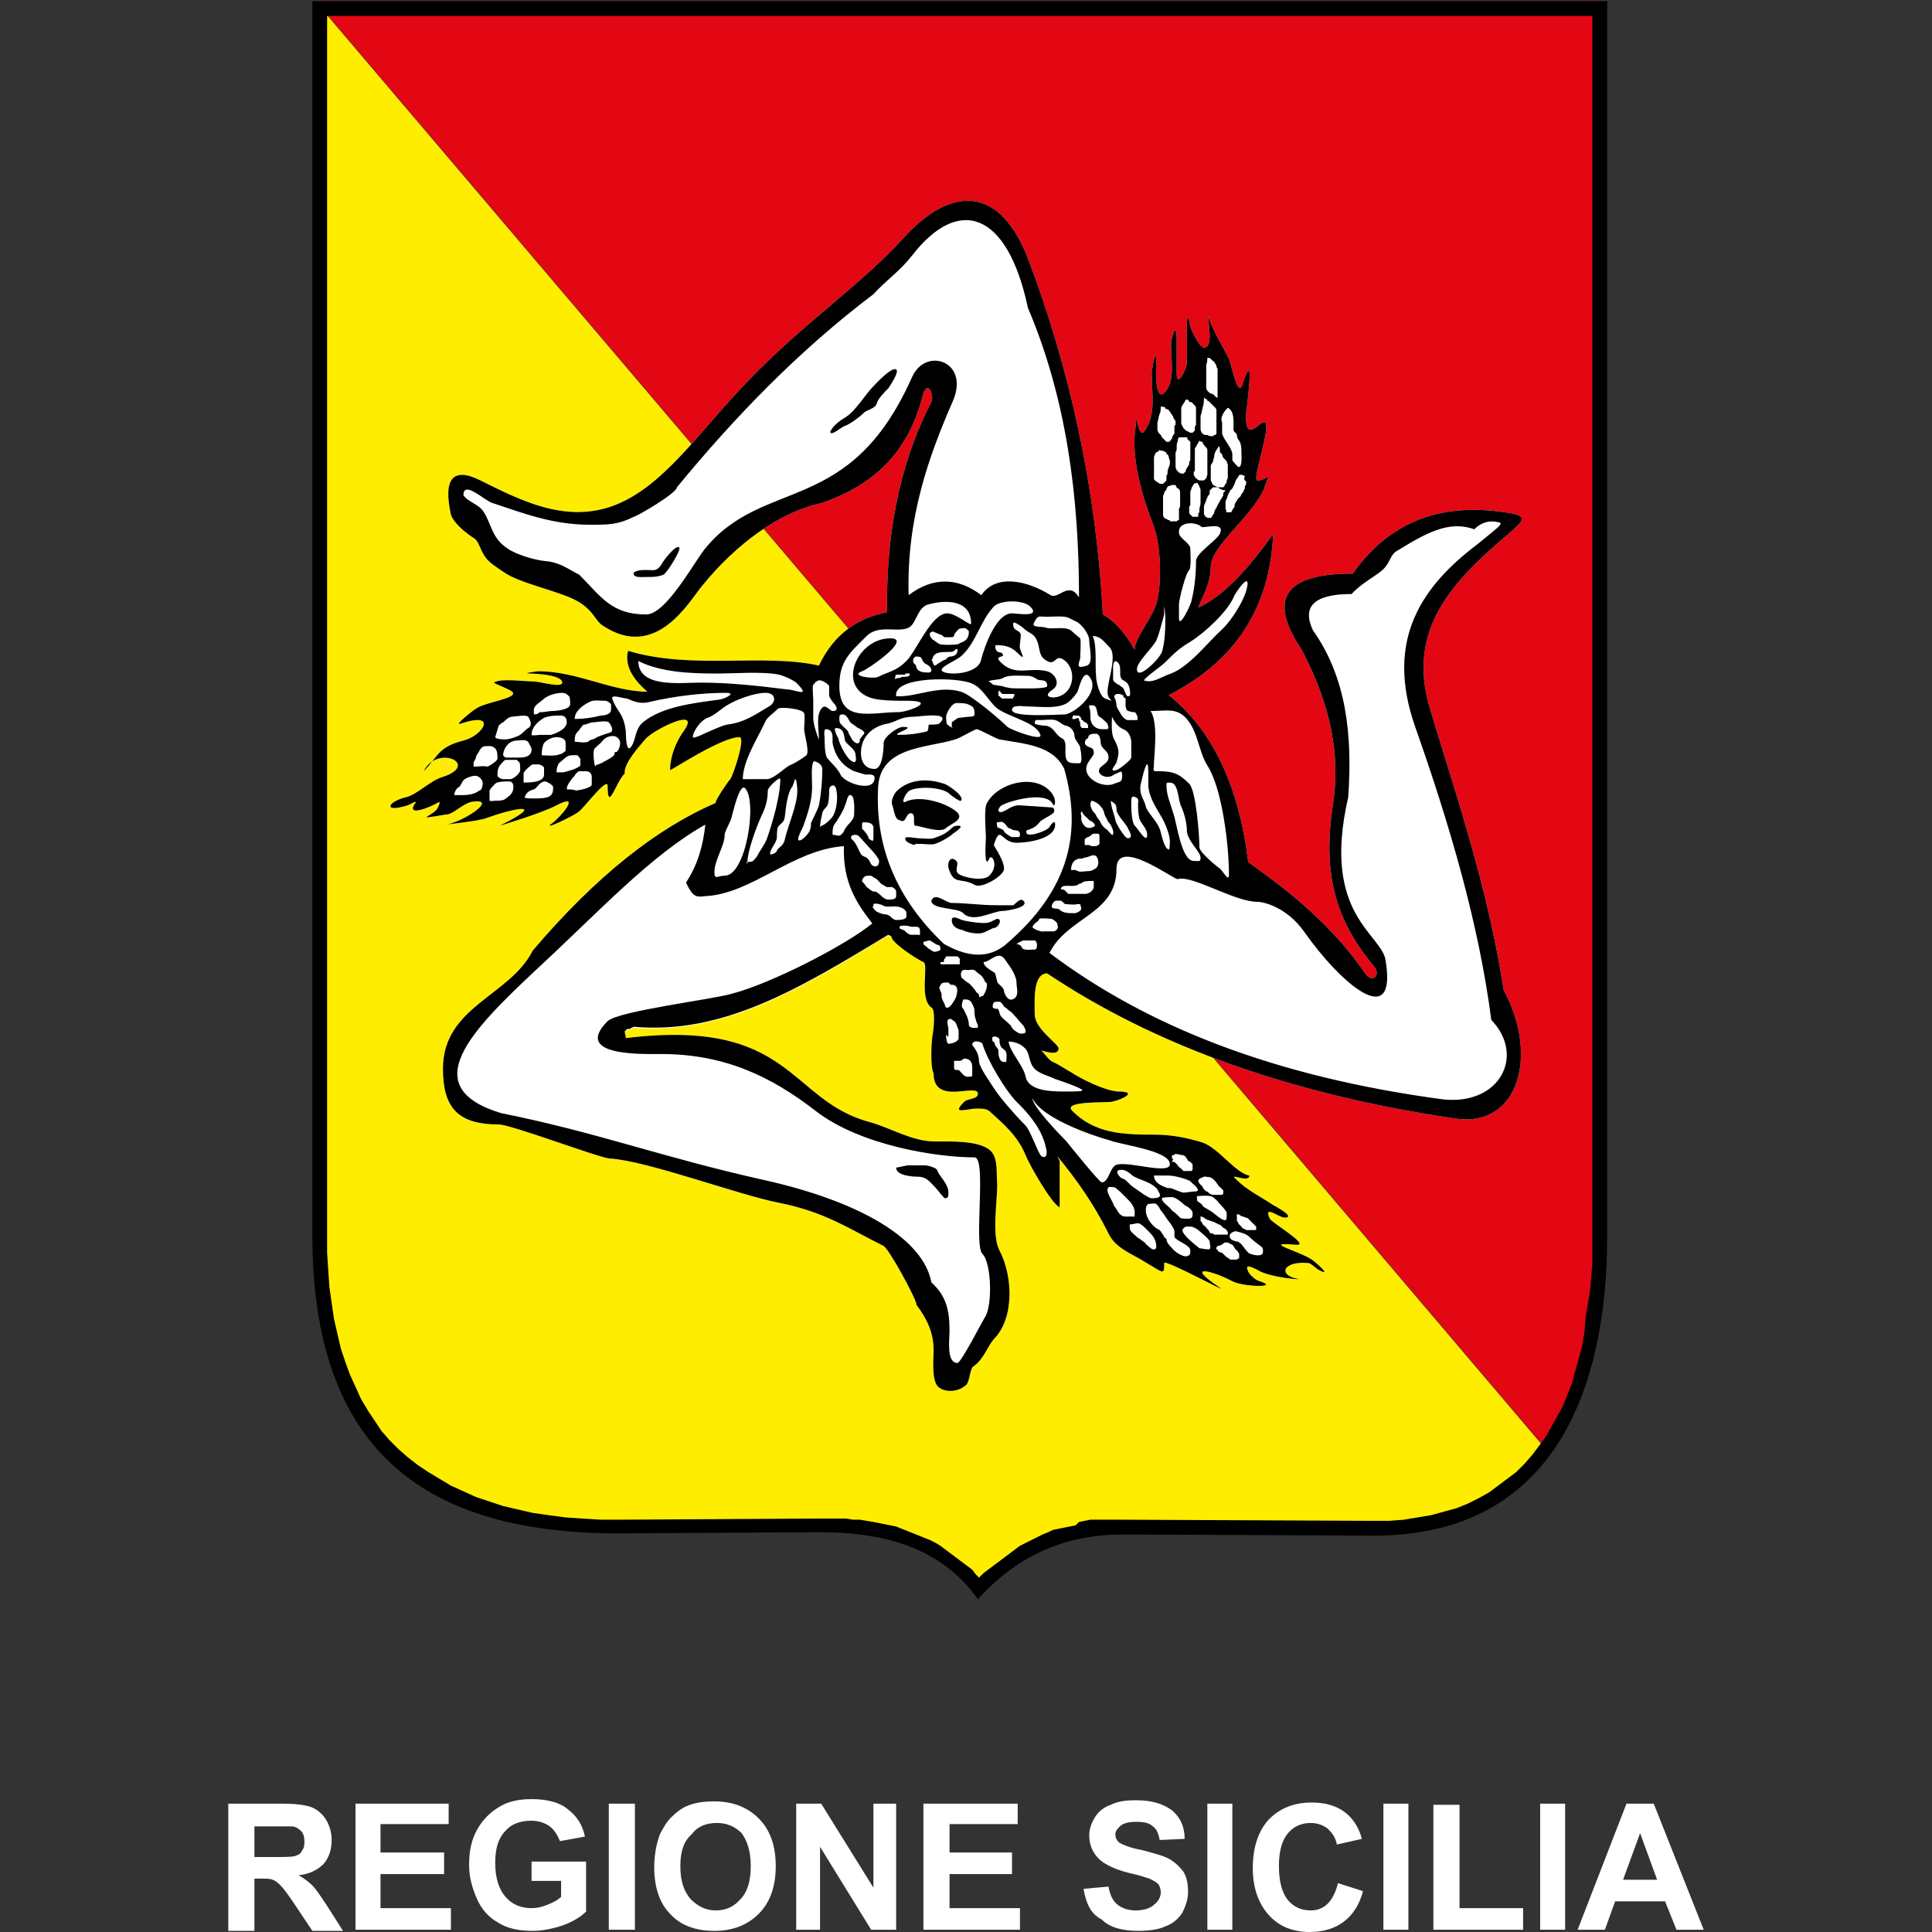 <?xml version="1.0" encoding="utf-8"?>
<!-- Generator: Adobe Illustrator 26.3.1, SVG Export Plug-In . SVG Version: 6.00 Build 0)  -->
<svg version="1.1" id="Livello_1" xmlns="http://www.w3.org/2000/svg" xmlns:xlink="http://www.w3.org/1999/xlink" x="0px" y="0px"
	 viewBox="0 0 170.1 170.1" style="enable-background:new 0 0 170.1 170.1;" xml:space="preserve">
<rect x="0" y="0" width="170.1" height="170.1" fill="#333333" stroke="none"/>
<style type="text/css">
	.st0{fill-rule:evenodd;clip-rule:evenodd;fill:#E30613;}
	.st1{fill-rule:evenodd;clip-rule:evenodd;fill:#FFED00;}
	.st2{fill-rule:evenodd;clip-rule:evenodd;}
	.st3{fill-rule:evenodd;clip-rule:evenodd;fill:#FFFFFF;}
</style>
<g>
	<path class="st0" d="M27.8,0.1h113.1c0,36,0,72,0,108c0,7.3-1.4,14.3-5,19.2c0,0,0,0,0,0L27.8,0.1L27.8,0.1z"/>
	<path class="st1" d="M27.8,0.4H28l108.1,127.2c-3.2,4.4-8.2,7.1-15.6,7.1l-21.8-0.1c-4.8,0-9,1.5-12.7,5.7
		c-2.9-4.2-7.5-5.9-13.8-5.9l-17.4,0.1c-18.5,0.1-27-8.5-27-26.1V0.4L27.8,0.4z"/>
	<path class="st2" d="M27.5,0v108.7c0,17.7,8.5,26.4,27.2,26.3l17.5-0.1c6.3,0,10.9,1.7,13.9,5.9c3.7-4.1,8-5.7,12.8-5.7l21.9,0.1
		c15.9,0.1,20.7-12.7,20.7-26.4c0-36.2,0-72.4,0-108.7H27.5L27.5,0z M139.6,116l0.2-1.2l0.2-1.2l0.1-1.2l0.1-1.2l0-1.2l0-1.3V1.4
		H28.8v107.3l0,1.6l0.1,1.5l0.1,1.5l0.2,1.4l0.2,1.4l0.3,1.3l0.3,1.3l0.4,1.2l0.4,1.1l0.5,1.1l0.5,1.1l0.6,1l0.6,0.9l0.6,0.9
		l0.7,0.8l0.8,0.8l0.8,0.7l0.9,0.7l0.9,0.6l1,0.6l1,0.6l1.1,0.5l1.1,0.5l1.2,0.4l1.2,0.4l1.3,0.3l1.3,0.3l1.4,0.2l1.5,0.2l1.5,0.1
		l1.6,0.1l1.7,0l17.5-0.1h0.6l0.6,0l0.6,0l0.6,0l0.6,0.1l0.6,0l0.6,0.1l0.6,0.1l0.5,0.1l0.5,0.1l0.5,0.1l0.5,0.1l0.5,0.2l0.5,0.2
		l0.5,0.2l0.5,0.2l0.5,0.2l0.5,0.2l0.4,0.2l0.5,0.3l0.4,0.3l0.4,0.3l0.4,0.3l0.4,0.3l0.4,0.3l0.4,0.3l0.4,0.3l0.3,0.4l0.3,0.3l0,0
		l0.4-0.4l0.4-0.3l0.4-0.3l0.4-0.3l0.4-0.3l0.4-0.3l0.4-0.3l0.4-0.3l0.4-0.3l0.4-0.2l0.4-0.2l0.4-0.2l0.4-0.2l0.4-0.2l0.5-0.2
		l0.4-0.2l0.5-0.1l0.5-0.1l0.5-0.1l0.5-0.1L95,134l0.5-0.1l0.5-0.1l0.5,0l0.5,0l0.5,0l0.5,0l0.5,0h0.5l21.9,0.1l1.4,0l1.3-0.1
		l1.2-0.2l1.2-0.2l1.1-0.3l1.1-0.3l1-0.4l1-0.5l0.9-0.5l0.8-0.6l0.8-0.6l0.8-0.6l0.7-0.7l0.7-0.8l0.6-0.8l0.6-0.8l0.5-0.9l0.5-0.9
		l0.5-0.9l0.4-1l0.4-1l0.3-1.1l0.3-1.1l0.3-1.1l0.2-1.2L139.6,116L139.6,116z"/>
	<path class="st3" d="M78.1,82.4L78.1,82.4c-7.8,4.8-14.5,8.7-22.3,8.1l-0.4,0.2h-0.1h-0.1L55,90.8c0,0.1,0.1,0.5,0.1,0.6
		c14.7-1.8,14.3,5.5,21.5,7.4c1.8,0.5,3.7,1.7,5.7,1.7c1.4,0,3.9-0.1,4.9,0.8c0.7,0.7,0.5,1.9,0.6,3c0,1.5-0.5,4.5,0.2,5.8
		c1.2,2.3,1.3,6-0.5,7.8c-0.6,0.7-0.9,1.8-1.8,2.4c-0.3,0.2-0.3,1.2-0.6,1.6c-0.6,0.6-1.8,0.8-2.5,0.2c-0.6-0.6-0.4-2.4-0.4-3.2
		c0-1.6-0.6-2.8-1.5-4c0-0.5-2.4-4.9-2.9-5.2c-3.2-1.6-5.2-3-9.2-3.8c-3.6-0.7-11.6-3.7-14.9-3.9c-0.8,0-8.7-3-9.8-3
		c-3.6,0-4.9-1.5-4.9-4.9c0-5.5,5.9-6.4,7.9-10.4c5.6-6.6,11-10.8,16.1-13c0-0.3,1.1-1.9,1.3-2.1c0.2-0.2,1.4-3.7,0.8-3.7
		c-1.6,0-6.1,3-6.1,2.9c0-1.2,0.5-2.4,1.1-3.3c1.9-2.5-2.7-0.2-3.3,0.6c-0.5,0.6-1.9,2.1-1.8,3c-0.8,0.8-1.5,3.5-1.5,1.1
		c0-0.9-2.2,2.1-2.6,2.3c-0.5,0.4-3.3,1.7-2.3,1c0.7-0.5,2.7-2.8,0.4-1.6c-1.3,0.7-5,1.8-5,1.8c4.2-2.1,1.4-1.6-1.1-0.7
		c-0.6,0.3-4.6,0.7-3.7,0.6c1.4-0.1,4.9-2.4,2.3-2c-0.8,0.2-1.5,1-2.1,1.1c-0.2,0-2.2,0.4-1.8,0.2c0.3-0.2,0.7-0.4,0.9-0.7
		c0.1-0.2,0.4-0.8,0-0.5c-0.7,0.4-2.7,1.2-2,0.1c0.4-0.5-0.5,0.1-0.6,0.1c-2.2,0.7-1.8-0.3-0.2-0.7c1-0.2,2.2-1.5,3.3-1.8
		c3.3-1.1-0.5-2.9-1.7-0.5c1.3-1.3,1.2-2.1,3.5-2.7c1.7-0.4,3.1-2.6-0.2-1.5c-0.8,0.3,1.1-1.2,1.3-1.3c0.8-0.6,3.8-0.9,3.2-1.5
		c-0.4-0.3-1.6-0.7-1.6-0.8C44,59.7,46.2,60,47,60c0.5,0,2.5,0.6,2.5,0.1c0-0.7-2.4-0.8-2.9-0.8c-0.7,0,0.7-0.2,0.8-0.2
		c3.4,0,6.5,1.8,9.6,1.8c-1.4-1.2-2-2.4-1.7-3.6c5.6,1.7,11.9,0.2,16.8,1.3c1.4-2.9,3.5-4.2,6-4.7c-0.1-6.6,1-12.9,3.9-18.5
		c0.3-0.6-0.4-2.2-0.8-0.4c-1.2,4.5-3.9,7.6-8.9,9.3c-3.7,0.8-7.5,3.6-10.5,7.3c-1.1,1.3-4,6.6-8.7,3.5c-0.8-0.5-0.8-1.5-2.7-2.4
		c-1.8-0.8-4.7-1.4-6-2.3c-0.6-0.4-1.4-0.9-1.7-1.4c-0.5-0.7-0.5-1.4-1.1-1.7c-1.2-0.8-1.8-1.6-1.9-2c-0.7-3.2,0.2-4.2,2.6-3
		c3.6,1.8,7.4,3.7,11.5,2.3c4.6-1.6,7.7-6.6,12.2-11.2c4.8-5,9.8-8.3,13.6-12.5c4.2-4.6,8.5-4.6,11,2.1c3.6,9.6,5.9,19.9,6.5,31.1
		c1.1,0.6,2,1.7,2.8,3.1c0-1.1,1.7-2.9,2-4.4c0.4-1.9,0.3-4.9-0.4-6.7c-0.9-2.3-2-5.9-1.5-8.6c0-1.8,0.2,1.4,0.8,0.4
		c1-1.4,0.6-3.3,0.6-5c0-0.5,0.4-2.4,0.4-1.1c0,0.2-0.2,3.6,0.7,2.8c1-1,0.6-2.8,0.6-4.2c0-0.7,0.5-2.2,0.5-0.6v3.1
		c0,1.3,0.9-0.4,0.9-1v-3.4c0-0.5,0.2-0.8,0.2-0.2c0,0.5,0.9,2.3,1.3,2.3c0.9,0,0.3-2.3,0.4-2.9c0,0.8,1.4,3,1.8,3.9
		c0.2,0.4,0.8,3.6,1.2,2.2c1.2-3.6,0.3,2.3,0.3,2.9c0,2.4,1.3,0.2,1.7,0.5c0.5,0.5-1.2,5.1-0.7,5.1c1,0,1.2-1,0.7,0.4
		c-0.7,2.4-4.8,5.3-4.8,7.2c0,1.5-0.7,2.5-1.1,3.6c2.2-1,4.4-3.4,6.6-6.5c-0.3,6.5-3.3,11.2-9.2,14.2c3.9,3.1,6.2,8.1,7,14.7
		c3.8,2.7,7.4,5.6,10.3,9.8c0.6,0.9,1.4,0.2,0.8-0.6c-4.1-4.8-4.4-9.4-3.6-14.6c0.7-5-0.8-9.5-2.8-13.3c-3-4.5-1.5-6.7,4.5-6.7
		c3.4-4.8,8-6.2,13.4-5.4c2.2,0.3,1.7,0.7,0.2,2c-4.8,4.1-8.9,8.3-6.8,15.3c2.4,7.9,5.1,15.8,6.5,24.8c3.1,5.7,1.3,12-4.1,11.3
		c-14.6-2.1-26.7-6.5-36.1-12.8c-1.3,0-1.1,2.5-1.1,3.6c0,1.3,2.1,2.6,2.1,3c0,0.8-1.6,0.1-1.5,0.2c0.3,0.3,0.6,0.8,1,1
		c0.5,0.2,1.2,0.7,1.6,0.9c0.9,0.6,2.9,1.6,4.1,1.7c1.9,0,0.4,0.7-0.5,0.9c-0.4,0.1-4.4-0.1-3.5,0.8c2,2,4.4,2.1,7.3,2.1
		c1.5,0,2.9,0.3,4.2,0.7c1.4,0.5,2.9,2.7,4.1,2.9c0,0.7-1.9-0.3-1.2,0.3c1,1,2.1,1.5,3.3,2.3c0,0,2.1,1.1,1,1.1
		c-0.5,0-1.9-1.2-1.3,0.1c0.1,0.3,3.5,2.3,2.4,2.3c-3.3-0.3,0.1,0.5,1.3,1.3c0.3,0.2,1.9,1.6,0.6,0.9c-0.2-0.1-0.7-0.6-0.9-0.6
		c-2.3-0.2-2.7,1.1-0.9,1.4c0.5,0.1-2.5-0.1-3.6-0.8c0,0-0.9-0.5-0.9-0.2c0,0.5,0.7,1.1,1.1,1.2c1.9,0.6-1.5,0.5-2.4,0
		c-1.7-0.9-4.3-1.6-1.2,0.5c1.4,0.9-4.8-2.5-4.8-2.1c0,1.1,0,0.9-1.7-0.1c-1.1-0.7-2.6-1.2-3.2-2.5c-1.3-2.6-2.7-4.6-4.5-6.8
		c0.1,0.3,0.2,0.3,0.2,0.5c0,1.3,0,2.7,0,4c-0.7-0.3-2.7-3.8-3-4.6c-0.7-1.7-1.9-2.7-3.1-3.8c-0.3-0.3-0.7-0.3-1.2-0.3
		c-0.9,0-2.3,0.6-1.1-0.6c0.3-0.3,1.2-0.2,1.2-0.7c0-1-3.9,1.1-3.9-1.8c-0.3-0.6-0.2-2.7-0.1-3.3c0.1-0.5,0.3-2.3-0.1-2.5
		c-1.1-0.8-0.2-3.8-0.7-4c-0.5-0.2-2.8-1.7-2.8-2.2c0,0,0-0.1-0.1-0.1c0,0-0.1,0-0.1,0c0,0-0.2,0.1-0.3,0
		C78.3,82.4,78.2,82.3,78.1,82.4C78.2,82.3,78.2,82.4,78.1,82.4C78.2,82.4,78.1,82.4,78.1,82.4L78.1,82.4z"/>
	<path class="st2" d="M93.7,67.7c1.5,5.3,0.7,10.5-5.2,15.5c-1.5,1.2-3.3,1.1-5.4-0.1c-4.1-3.9-6-8.4-5.8-13.5
		c0-3.9,4.2-3.7,6.8-4.5c0.4-0.1,1.7-0.9,1.9-0.9c0.2,0,1.6,0.8,2,0.9C90.2,65.5,92.7,65.6,93.7,67.7L93.7,67.7z M87.8,72.8
		c0-0.1-0.1-0.4,0-0.4c0.1,0,0.4-0.1,0.5,0c0.2,0.1,0.3,0.3,0.4,0.4c0,0,0,0.1,0.1,0.1c0.1,0,0.4,0.2,0.5,0.2c0.1,0,0.3,0,0.4,0.1
		c0.1,0.1,0.1,0.2,0.1,0.3c0,0.1,0,0.2-0.2,0.2c-0.1,0-0.3,0-0.5,0c-0.1,0-0.7-0.4-0.7-0.5C88.4,73,87.8,72.9,87.8,72.8L87.8,72.8z
		 M83.5,76.4c-0.1-0.5,0.2-1.1,0.7-0.6c0.3,0.3-0.3,0.9,0.3,1.2c0.5,0.3,2.1,0.6,2.6,0.1c0.9-0.9,0.2-2,0-1.5
		c-0.5,1.1-0.3-1.7-0.3-1.8c0-0.8-0.2-2.6,0.1-3.1c0.9-1.7,4-2.6,5.5-1.1c0.8,0.8,0.4,1.6,0.3,1.2c-0.6-1.2-3.8-0.3-4.5,0.1
		c-0.2,0.1-0.5,0.6-0.1,0.6c0.4,0,0.9-0.6,1.6-0.6c0.2,0,3,0.2,3,0.2c0.4,0.5-0.2,0.6-1.1,1.2c0,0-0.2,0.3-0.5,0.5
		c-0.3,0.2-0.7,0.3-0.7,0.3c-0.1,0.1,0,0.3,0,0.3c0.3,0.3,1.9-0.3,2-0.6c0,0,0.5-0.8,0.5-0.2c0,1.3-2.5,1.6-3.4,1.6
		c-1.4,0-1.4-1.7-2,0.2c0,0.1,0.9,1.3,0.9,2.1c0,0.6-2,1.8-2.6,1.4C84.5,77.2,84,78,83.5,76.4L83.5,76.4z M83.8,81
		c0-0.5,0.8,0,0.9,0c0.3,0.1,2,0.4,2.4,0.2c0.1,0,0.6-0.3,0.7-0.3c0.5,0,0.1,0.8-0.3,0.8c-0.1,0-0.8,0.4-0.9,0.4
		c-0.4,0.2-1.5,0-1.8-0.2C84.3,81.8,83.8,81.6,83.8,81L83.8,81z M82,79.3c0.3-0.8,1.3,0.2,1.8,0.2c1.2,0,2.6,0.2,3.9,0.2
		c0.5,0,0.9,0,1.5,0c0.1,0,0.6-0.7,0.9-0.4c0.6,0.6-1.5,0.9-1.8,0.9c-0.9,0-2.6,1.1-3.5,0.2C84.4,79.9,82,80.1,82,79.3L82,79.3z
		 M80.2,74.3c-0.2-0.1-0.5-0.2-0.5-0.5c0-0.2,1,0,1.1,0c0.3,0,1.1,0.1,1.4,0c0.6-0.2,1.1-0.4,1.6-0.9c0.2-0.2,0.4-0.2,0.6-0.2
		c0.6,0-0.5,0.7-0.5,0.7c-0.3,0.3-1.2,0.8-1.6,0.9c-0.2,0.1-0.9,0-1.2,0c-0.2,0-0.4,0-0.5,0C80.5,74.5,80.3,74.3,80.2,74.3
		L80.2,74.3z M79.2,72.2c-0.4,0-0.5-0.9-0.6-1.2c-0.2-0.4,0-0.9,0.3-1.3c1.1-1.1,2.7-1.2,4.2-0.7c0.2,0,1.9,1.1,1.5,1.5
		c-0.1,0.1-0.9-0.5-1-0.6c-0.6-0.6-2.7-0.7-3.5-0.3c-0.4,0.2-0.8,1.2-0.4,1c1.2-0.6,3.3,0,4.3,0.7c1.2,0.8-0.3,1.2-0.7,1.6
		c-0.5,0.5-2.3-0.2-2.7-0.2c-0.3,0,0.1-1.1-0.4-1.1C79.7,71.6,79.8,72.6,79.2,72.2L79.2,72.2z M92.4,83.9
		c8.5,6.4,19.7,10.9,34.7,12.9c5,0.5,7.2-3.9,4.2-7c-1.1-8.5-3.7-17.3-6.7-25.8c-2.7-7.7,0.6-12.4,5.5-16.1c1.7-1.4,2.3-1.8,1.9-1.9
		c-0.7-0.2-1.5-0.1-2.2,0.6c-2.2-0.8-4.2,0.3-6.8,1.9c-0.6,0.3-0.6,1.1-1.3,1.7c-0.7,0.6-1.9,1.2-2.7,2.1c-3.3,0-4.4,1.1-3.4,3.2
		c2.9,4.1,3.5,9.1,3.1,14.7c-2.4,10.4,3,12,3.3,14.4c1,6.2-3.9,2.1-7.2-2.6c-1.5-2.1-3.5-2.6-4.1-2.6c-2,0-5.8-2.4-7-2
		c-0.3,0.1-5.4-3.8-5.4-0.9C98.3,80.5,94,80.7,92.4,83.9L92.4,83.9z M101.3,62.6c1.4,0,2.2-0.3,3.1,0.6c1.1,1.2,1.1,2.9,1.9,4.2
		c1.3,2,1.9,7,1.9,9.6c0,0.8-0.6-0.5-0.9-0.6c-0.4-0.3-1.7-1.4-1.7-1.8c0-1.1-0.3-5-0.9-5.6c-0.9-0.9-1.4-1.1-2.8-1.1
		c-0.5,0-0.3,0-0.3-0.8C101.7,65.7,101.9,63.5,101.3,62.6L101.3,62.6z M102.7,69.2c0-0.3,0-0.3,0.3-0.3c0.8,0,0.7,1.6,1,2.1
		c0.3,0.7,0.5,1.5,0.5,2.2c0.1,0.9,1.2,1.8,1.2,2.3c0,0.4-0.1,0.3-0.6,0.3c-1.1,0-1.5-3.4-1.8-4.2C103.1,70.9,102.7,70,102.7,69.2
		L102.7,69.2z M100.4,69.5c0,0,0-0.3,0-0.3c0.4-1.8,0.7-2.6,0.7-1.2c0,0.4,0,0.9,0,1.2c0.1,1.1,0.7,1.9,1.2,2.8
		c0.3,0.5,0.7,1.5,0.7,2.1c0,0,0,0.7-0.1,0.7c-0.4-0.1-0.6-1.2-0.7-1.5c-0.2-0.9-0.9-1.4-1.3-2.2C100.8,70.5,100.4,70.1,100.4,69.5
		L100.4,69.5z M99.6,70.6c0-0.3,0-0.6,0.4-0.4c0.3,0.1,0.2,0.4,0.2,0.6c0,0.4,0,0.8,0.1,1.2c0.1,0.5,0.7,0.9,0.7,1.5
		c0,0.9-0.9-0.7-1.1-0.8C99.6,72.3,99.6,71.1,99.6,70.6L99.6,70.6z M97.8,70.5c0.4,0.3,0.5,0.3,0.5,0.8c0,0.4,0.8,1.2,1,1.6
		c0,0.1,0.6,0.9,0,0.9c-0.3,0-1.1-1.4-1.1-1.6C98.1,71.7,97.8,71,97.8,70.5L97.8,70.5z M96.1,70.5c0.2,0,0.7,0.3,0.8,0.5
		c0.1,0.1,0.2,0.2,0.2,0.3c0,0,0.1,0.1,0.1,0.2c0,0.2,0.2,0.5,0.3,0.7c0,0.1,0.2,0.3,0.2,0.3c0.1,0.1,0.4,0.7,0.3,0.9
		C98,73.8,97.5,73,97.4,73c-0.2-0.1-0.5-0.5-0.5-0.6c-0.1-0.2-0.3-0.4-0.4-0.6c0-0.1-0.2-0.3-0.3-0.4C96.1,71.2,96,71,96,70.8
		C96,70.7,96,70.7,96.1,70.5C96.1,70.5,96.2,70.5,96.1,70.5L96.1,70.5z M95.5,74.4c0-0.1,0-0.2,0-0.3v-0.2l0.1-0.1
		c0,0,0.1-0.1,0.2-0.1c0,0,0.2-0.1,0.2-0.1c0,0,0.1-0.1,0.1-0.1c0,0,0.1-0.1,0.2-0.1c0,0,0.1,0,0.1,0h0.2l0.1,0l0.1,0.1l0,0.1v0.2
		v0.2V74v0.1v0.1v0v0.1v0v0l0,0l-0.1,0.1l0,0h0c0,0-0.2,0.1-0.2,0.1h-0.2c0,0-0.2,0-0.2,0c0,0-0.2-0.1-0.2-0.1l0,0L95.5,74.4
		L95.5,74.4L95.5,74.4L95.5,74.4z M95.2,71.4c0.1,0.1,0.2,0.4,0.4,0.5c0,0,0.3,0.3,0.3,0.3c0,0,0.1,0.1,0.2,0.1
		c0.1,0.1,0.3,0.2,0.3,0.4c0,0.1-0.4,0.2-0.5,0.2c-0.4,0-0.6-0.4-0.7-0.7c0-0.1,0-0.3,0-0.4C95.1,71.6,95.2,71.6,95.2,71.4
		L95.2,71.4z M94.3,76.6c0-0.5,0.2-0.9,0.7-1c0.2,0,0.3,0,0.5-0.1c0.3,0,0.5-0.2,0.8-0.2c0.3,0,0.4,0.4,0.4,0.6
		c0,0.3-0.1,0.5-0.3,0.6c-0.2,0.1-0.3,0.2-0.6,0.2c-0.3,0-0.7,0.1-0.9,0c0,0-0.2-0.1-0.2-0.1C94.6,76.6,94.5,76.6,94.3,76.6
		L94.3,76.6z M93.4,78.3c0-0.4,0.6-0.3,0.9-0.3c0.2,0,0.4,0,0.6-0.1c0,0,0.1-0.1,0.2-0.1s0.3-0.2,0.4-0.2c0.1,0,0.8-0.1,0.8,0
		c0,0.1,0,0.4,0,0.5c0,0.2-0.3,0.5-0.4,0.5c0,0-0.2,0.1-0.3,0.1c-0.3,0-1.4,0-1.6,0L94,78.6C93.8,78.6,93.9,78.3,93.4,78.3
		L93.4,78.3z M92.6,79.8c0-0.2,0.2-0.5,0.4-0.5h0.4c0.1,0,0.3,0.3,0.4,0.3c0.3,0,0.8,0.1,1,0h0.3c0,0,0.1,0.3,0.1,0.4
		c0,0.2-0.4,0.4-0.6,0.4c-0.5,0-1,0-1.3-0.3C93.1,79.9,92.6,80.1,92.6,79.8L92.6,79.8z M90.9,81.6c0.1-0.2,0.3-0.4,0.5-0.5
		c0-0.1,0.1-0.1,0.1-0.2c0.1-0.1,1,0,1.1,0c0.2,0.1,0.5,0.3,0.5,0.5c0.1,0.3,0,0.5-0.3,0.6c-0.3,0-0.6,0-0.9,0
		C91.8,82.1,90.9,81.8,90.9,81.6L90.9,81.6z M89.5,83.1c0,0,0.3,0.1,0.3,0.1c0,0,0.2,0.2,0.2,0.3c0.3,0.2,0.8,0.1,1.1,0.1
		c0.2,0,0.2-0.3,0.2-0.4c0-0.2-0.1-0.4-0.2-0.4c-0.3,0-0.7,0-1,0C89.8,82.9,89.7,83,89.5,83.1L89.5,83.1z M95.8,65
		c0-0.4,0.4-0.4,0.7-0.4c0.3,0,0.4,0.5,0.4,0.7c0,0.7,0.7,0.7,0.7,1.4c0,0.5-0.7,0.7-0.8,1c-0.2,0.4,0.3,0.7,0.7,0.7
		c0.4,0,0.5-0.2,0.8-0.3c0.3-0.1,0.5-0.4,0.5,0.2c0,0.6-0.2,0.5-0.7,0.7c-1.1,0.5-3.2-0.7-2.2-2c0.1-0.2,0.4-0.5,0.4-0.7
		c0-0.6-0.4-0.4-0.7-0.7C95.4,65.4,95.6,65,95.8,65L95.8,65z M97.9,63.1c0.2,0.4,0.5,0.9,1,1.1c0.5,0.2,0.6,0.6,0.7,1
		c0,0.4,0,1.1,0,1.5c0,0.2-1,1-1.3,1.1c-0.8,0.2,0-0.5,0-0.7c0.3-0.9,0.2-1.2-0.2-2C97.8,64.6,97.9,63.7,97.9,63.1L97.9,63.1z
		 M91.1,63.7c0-0.4,0.2-0.3,0.5-0.3c0.4,0,0.9-0.1,1.3,0c0.4,0.1,0.7,0.5,1,0.5c0.4,0.1,0.7,0.5,0.7,0.9c0,0.3,0.5,0.8,0.5,1
		c0,0.2,0.1,0.4,0.1,0.7c0,0.2,0.1,0.7-0.2,0.7c-0.9,0-1.2,0-1.2-1c0-0.4,0.1-1-0.3-1.2c-0.6-0.3-0.7-1-1.4-1.1
		C91.9,63.9,91.1,63.8,91.1,63.7L91.1,63.7z M94.4,63.2c0.2-0.4,0-0.2,0.2-0.2c0,0,0.1,0,0.1,0h0.2c0.1,0,0.2,0.1,0.2,0.1
		s0.1,0.1,0.1,0.2c0,0,0,0.1,0.1,0.1l0.1,0.1l0.1,0.1l0.1,0l0.1,0.1c0,0,0.1,0.1,0.1,0.2l0,0.1c0,0,0,0.1,0,0.1v0v0v0v0l0,0h0h-0.1
		h0h0h-0.1h-0.1c0,0-0.1,0-0.2,0c-0.1,0-0.2-0.2-0.2-0.3c0,0,0-0.2,0-0.2c0-0.1-0.1-0.1-0.1-0.2l0-0.1h0l0,0l-0.1-0.1
		C94.5,63.4,94.4,63.3,94.4,63.2L94.4,63.2z M95.9,62.3c0,0,0-0.2,0-0.2c0,0,0.2,0,0.3,0c0.5,0,0.3,0.9,0.6,1
		c0.3,0.2,0.5,0.4,0.7,0.6c0,0.1,0.2,0.4,0,0.5c0,0-0.5,0-0.6,0c-0.6-0.1-0.9-0.5-0.9-1.1C96,62.8,96,62.5,95.9,62.3L95.9,62.3z
		 M98.1,61.4c0-0.2,0.1-0.3,0.3-0.3c0.2,0,0.3,0,0.4,0.1c0,0,0.1,0,0.1,0l0,0.1c0,0.1,0.2,0.2,0.2,0.2v0.5c0,0.2,0,0.3,0.1,0.5
		c0,0.1,0.5,0.2,0.6,0.2h0.1c0.1,0,0.4,0.6,0.2,0.7c-0.1,0-0.8,0-0.8,0c-0.2,0-0.5-0.3-0.6-0.5c-0.1-0.2-0.4-0.6-0.4-0.8
		C98.3,61.9,98.2,61.5,98.1,61.4L98.1,61.4z M98.2,58.2c0.8,0.3,0.1,1.4,0.7,1.7c0.5,0.2,0.6,0.7,0.6,1.2c0,0.1,0,0.2-0.2,0.2
		c-0.2,0-0.3-0.7-0.5-0.8c-0.1,0-0.2-0.2-0.3-0.2c-0.2-0.1-0.5-0.3-0.5-0.5c0-0.2,0-0.7,0-0.9C98,58.6,98,58.3,98.2,58.2L98.2,58.2z
		 M96.2,56c0.7,0,1,0.5,1.5,1c0.6,0.6,0,2.5-0.1,3.2c-0.1,0.5-0.2,1.1,0.2,1.4c0.2,0.2-0.5-0.1-0.5-0.1c-0.5-0.2-0.8-1.5-0.8-2
		C96.4,58.6,96.6,56.8,96.2,56L96.2,56z M89.1,62.5c0-0.5,1-0.3,1.4-0.3c1.1,0,2.9,0.3,3.7-0.5c0.3-0.3,0.6-0.6,0.7-0.9
		c0.1-0.2,0.5-2.1,1.1-1.1c0.8,1.2-1.2,3-2.2,3.2C93.1,62.9,89.1,63.2,89.1,62.5L89.1,62.5z M88.4,61.1c0.1,0,0.2,0,0.2,0h0h0h0h0.1
		H89h0.1h0.2l0,0h0v0.1v0.1v0v0v0v0h0v0l0,0l-0.1,0.1l0,0.1l-0.1,0c0,0-0.1,0-0.1,0h-0.2c0,0-0.1,0-0.2,0c0,0-0.1,0-0.2,0
		c0,0-0.2,0-0.2,0l-0.1-0.1l-0.1-0.1c0,0-0.1,0-0.1-0.1v-0.1v-0.2c0,0,0.1-0.1,0.1-0.1C88.2,61.1,88.2,61.1,88.4,61.1L88.4,61.1z
		 M91,54.9c0.4-0.8,0.4-0.6,1.2-0.6c0.5,0,1.5-0.1,1.9,0.1c0.2,0.1,0.4,0.2,0.6,0.3c0.5,0.2,1.2,1.1,1.2,1.7c0,0.6,0.4,2-0.2,2.2
		c-0.9,0.3-0.8,0-0.6-0.6c0-0.2,0.1-1.6,0-1.8c0,0-0.6-0.5-0.7-0.6c-0.5-0.5-1.5-0.2-2.2-0.3C91.8,55.1,90.9,55.3,91,54.9L91,54.9z
		 M87.7,56.8c0.9,0,1.4,0.2,1.9,0.7c0.8,0.8,0.3,0,0.2-0.4c-0.1-0.3,0.2-1.2,0-1.4c-0.3-0.3-0.6-0.2-0.6-0.8c0-0.3,0.8,0.3,0.9,0.4
		c0.5,0.5,0.9,0.4,1.2,1.1c0.3,0.7,0.1,1.4,0.9,1.8c0.7,0.4,0.7-0.5,1.3-0.2c1.2,0.6,1.2,2.6,0,3.2c-0.7,0.4-1.9,0.2-0.8-0.5
		c0.7-0.5,0.2-1.4-0.5-1.6c-1.6-0.4-2.8,0.5-4.1-0.8c-0.7-0.7,0.6-0.3,0.1-0.8c-0.1-0.1-0.4,0-0.5-0.3
		C87.6,57.1,87.6,56.8,87.7,56.8L87.7,56.8z M87,60c0.4-0.2,0.9-0.1,1.3-0.3c0.4-0.3,1.5-0.2,2.1-0.2c0.4,0,0.6,0.1,0.9,0.3
		c0.3,0.2,0.9-0.1,0.9,0.6c0,0.3-2.6,0.2-3,0.2c-0.3,0-0.7-0.1-1-0.2c-0.2,0-0.5-0.1-0.7-0.1C87.4,60.3,87.2,60,87,60L87,60z
		 M78.9,61.3c-0.3-1.8,5.6-1.7,6.7-1.1c0.8,0.3,1.4,1.4,2,2c0.9,0.9,3.6,1.3,4,2.5c0.2,0.6-2.5-0.4-2.9-0.7
		c-0.7-0.7-3.3-2.9-4.1-3.1C82.6,60.3,80.7,61.4,78.9,61.3L78.9,61.3z M82.9,59c0-0.4,1.5-0.9,1.9-1.4c1.2-1.2,1.5-2.9,2.7-4.2
		c0.6-0.6,2.6-0.6,3.2,0c1,1-1.2,0.6-1.6,0.6c-1.4,0-2.4,2.9-2.7,4C86.2,59.5,83,59.5,82.9,59L82.9,59z M78.8,59.8
		c0,0,0-0.3,0.1-0.4l0.1,0l0.1,0c0,0,0.1,0,0.1,0c0,0,0.2,0,0.2,0l0.1,0c0,0,0.1,0,0.1,0l0.1,0l0-0.1h0.1h0.1l0.1,0h0l0.1,0v0v0v0v0
		v0v0.1v0c0,0.2-0.5,0.2-0.7,0.2c0,0-0.2,0.1-0.2,0.1c0,0-0.1,0-0.1,0H79l0,0l0,0L78.8,59.8C78.9,59.9,78.8,59.8,78.8,59.8
		L78.8,59.8z M80.4,58.3c0-0.1,0-0.2,0-0.3c0,0,0.2-0.2,0.2-0.2c0.1,0,0.4,0,0.5,0.1c0.1,0.2,0.2,0.5,0.5,0.6
		c0.2,0.1,0.4,0.3,0.4,0.5c0,0.3-0.4,0.2-0.5,0.2c-0.3,0-0.7-0.1-0.8-0.4c0,0-0.1-0.3-0.1-0.3C80.5,58.5,80.4,58.3,80.4,58.3
		L80.4,58.3z M82.1,58c0.1-0.6,0.8-0.6,1.4-0.6c0.2,0,0.4,0,0.5-0.1l0.1-0.1c0.2-0.1,0.2-0.1,0.2,0.1c0,0.3-0.3,0.5-0.6,0.5
		c-0.3,0-0.4,0.3-0.5,0.3c-0.2,0-0.8,0.5-0.9,0.5c-0.1,0-0.2-0.3-0.2-0.4C82,58.2,82,58.1,82.1,58C82,58,82.1,58,82.1,58L82.1,58z
		 M81.9,55.7l0.2-0.1c0.1,0,0.7,0.3,0.8,0.3c0,0,0.2,0.2,0.3,0.2c0.1,0,0.3,0,0.5,0c0.2,0,0.3,0,0.3-0.2c0.1-0.2,0.3-0.4,0.4-0.5
		c0.1-0.1,0.5-0.1,0.6-0.1c0.1,0.1,0.3,0.2,0.3,0.3c0,0.4-0.1,0.7-0.5,0.9c-0.2,0.1-0.3,0.1-0.4,0.2c-0.3,0.1-1.5,0.1-1.7,0
		c-0.2-0.1-0.4-0.3-0.6-0.4C81.9,56.1,81.8,55.9,81.9,55.7L81.9,55.7z M83.4,54c-1.4,0-2.7,3.3-3.6,4.2c-0.9,0.9-1.5,0.9-2.5,1.4
		c-0.5,0.2-2.5-0.1-1.4-0.5c0.4-0.1,4.5-2.9,2.5-2.9c-3.2,0-5,4.9-1,5.4c0.8,0.1,1.7,0.1,2.5,0.1c2.7,0,0,1-0.8,1
		c-2.4,0-5.2,1-5.2-2.3c0-2.2,0.9-2.9,2.4-4.4c1.1-1.1,2.9-0.2,3.8-0.8c0.6-0.4,0.7-1.8,1.7-2c1.5-0.4,3.7-0.4,3.7,1.7
		C85.5,55.2,84.2,54,83.4,54L83.4,54z M83.8,64.1l0.5-0.1c-0.5,0.1-0.4,0.1-0.6,0c-0.1,0-0.2-0.2-0.3-0.2c-0.1-0.1-0.1-0.6-0.1-0.7
		c0-0.3,0.5-1.2,0.9-1.2c0.3,0,0.8,0,1,0.1c0.5,0.2,0.6,0.3,0.6,0.9c0,0.2-0.3,0.2-0.4,0.2c-0.3,0-0.8,0.1-1,0.1
		c-0.1,0-0.6,0.4-0.6,0.4C83.8,63.7,83.8,64,83.8,64.1L83.8,64.1z M77.8,65.4c0,0.6-0.1,2.3-0.8,2.3c-0.8,0-1.2-0.6-1.2-1.4
		c0-1.5,1.1-2.4,2.4-2.6c0.8-0.2,1.1-0.6,2.3-0.6c0.4,0,3.4-0.5,2.2,0.6c-0.1,0.1-0.6,0.1-0.9,0.1c-0.1,0,0,0.5-0.2,0.6
		c-0.8,0.2-1.6,0.3-2.4,0.3c-1,0,1.7-0.7,0.3-0.7C79,64,77.8,64.9,77.8,65.4L77.8,65.4z M73.9,63.3c0-0.3,0-0.4,0.3-0.4
		c0.3,0,0.5,0.4,0.6,0.6c0.1,0.2,0.4,0.3,0.6,0.5c0.1,0.1,1,0.4,0.6,0.7c-0.1,0.1-0.3,0.4-0.3,0.4c0,0.1,0,0.3-0.1,0.3
		c-0.2,0.2-0.6-0.3-0.6-0.3c0-0.1-0.3-0.5-0.3-0.6c0-0.2-0.6-0.6-0.6-0.7C73.9,63.7,73.9,63.4,73.9,63.3L73.9,63.3z M73.8,65
		c0,0-0.5-0.9-0.2-0.9c0.7,0,0.7,0.6,0.8,1.1c0.1,0.3,0.8,0.7,0.9,1.1c0,0.1,0.2,0.8-0.1,0.8C74.6,67,73.9,65.5,73.8,65L73.8,65z
		 M72.6,65c0-0.1-0.1-0.8,0.1-0.8c0.7,0,0.6,0.7,0.6,1.2c0.2,1.1,0.8,2,1.9,2.5l1,0.3c0.3,0,0.8-0.1,0.8,0.3c0,1.3-2.6,0.5-3-0.3
		c-0.2-0.5-0.9-1.1-1.2-1.5C72.6,66.3,72.6,65.3,72.6,65L72.6,65z M72.1,65.1c-0.2-0.4-0.5-1.4-0.5-1.9c0-0.5,0-1.1,0-1.6
		c0-0.2-0.1-1.2,0-1.3c0.1-0.1,0.2-0.3,0.3-0.3c0.1-0.1,0.2-0.1,0.3-0.1c0.2,0,0.7,0.3,0.8,0.5C73,60.5,73,61,73,61.2
		c0,0.2,0.3,0.6,0.4,0.7c0.1,0.1,0.6,0.7-0.1,0.7c-0.2,0-0.6-0.6-0.9-0.3C71.8,62.9,72.1,64.1,72.1,65.1L72.1,65.1z M65.4,68.6
		c0-1.6,1.3-3.6,2-5.1c0.1-0.3,0.8-0.8,1.1-1.1c0.2-0.2,2.2,0,2.3,0.4c0.1,0.3,0,1,0,1.4c0,0.4,0.5,2,0.2,2.3
		c-0.1,0.1-1,0.7-1.3,0.8c-0.7,0.3-1.3,1.1-2.1,1.3C67,68.6,66.1,68.6,65.4,68.6L65.4,68.6z M56.2,58.2c2,1,4.6,1.1,6.9,1.1
		c1.5,0,4.1-0.2,5.5,0.1c0.4,0.1,1.1,0.4,1.5,0.7c1.4,1.4-0.1,0.6-0.8,0.6c-2.4-0.3-5-0.6-7.6-0.6C59.9,60.1,56.2,60.6,56.2,58.2
		L56.2,58.2z M73.1,38c0.3-0.6,0.9-1,1.4-1.3c0.9-0.6,1.7-2,2.4-2.7c0.3-0.3,1.4-1.5,1.9-1.5c0.6,0-0.6,1.7-0.6,1.7
		c-0.3,0.3-0.9,0.9-1,1.3c-0.1,0.5-1,0.6-1.2,0.9c-0.3,0.3-1.1,0.9-1.6,1.1C74.2,37.5,73.1,38.5,73.1,38L73.1,38z M55.8,50.4
		c0.5-0.3,1.1-0.2,1.7-0.2c0.4,0,0.6-0.3,0.8-0.6c0-0.1,1.2-1.7,1.5-1.4c0.2,0.2-1.1,2.3-1.4,2.4c-0.5,0.2-0.9,0.2-1.5,0.2
		C56.4,50.8,55.7,50.9,55.8,50.4L55.8,50.4z M59.6,42.9c5.1-6.2,10.7-12,17.3-17c1.2-1.3,2.3-2,3.4-3.4c4.1-5.3,8.4-3.9,10.2,4.6
		c3.4,8,4.5,16.6,4.5,25.5c-0.9-1.5-1.8,0.2-2.5-0.2c-2.1-1.3-4.8-1.9-6.1,0c-2.1-1.6-4.3-1.6-6.4,0c-0.2-6.8,1.8-12.3,3.9-17.1
		c1.5-3.5-2.4-4.8-3.6-2.1C74.8,45.6,67.2,41.9,62,48.4c-1,1.3-3.4,5.7-5.1,5.7c-3.1,0-4-1.6-5.9-3.5c-1-0.5-1.7-1.1-3-1.2
		c-1-0.1-2.6-0.6-3.3-1.1c-1.4-0.9-1.4-2.1-2.1-3.2c-0.4-0.7-1.4-0.9-1.8-1.5c0-1.4,2,0.6,2.6,0.7c2.7,0.9,5.3,1.9,8.5,1.9
		c1.7,0,2.5,0,3.9-0.7C56.2,45.4,59.6,43.4,59.6,42.9L59.6,42.9z M100.7,59.9c0.4-0.5,1.4-1.1,2-1.7c0.7-0.7,1.1-1.1,2.1-1.7
		c1.3-0.8,3.3-2.7,3.8-3.9c0.2-0.5,1.5-2.3,1.2-0.9c-0.2,1.1-1.4,3-2.3,3.8c-1.1,1-2.8,3.2-4.4,3.8
		C102.2,59.6,101.5,60.2,100.7,59.9L100.7,59.9z M100.1,58.9c0-0.6,1.4-1.9,1.7-2.5c0.3-0.7,0.5-1.6,0.7-2.3c0-0.1,0-0.5,0-0.6
		c0-0.4,0.1,0.7,0.1,0.7c0,1,0,2.2-0.3,3.2C102.1,58,100.1,60,100.1,58.9L100.1,58.9z M109.8,42.5c-0.1-0.2-0.1,0.2-0.1,0.2
		l-0.1,0.1v0.1V43l-0.1,0.2c0,0.1-0.2,0.3-0.2,0.3c-0.1,0.3-0.1,0.2-0.3,0.4l-0.3,0.5v0.2l-0.2,0.3l-0.1,0.2h-0.1h-0.1h-0.1h-0.1
		l-0.1-0.1L108,45l-0.1-0.2v-0.1c0-0.1,0-0.2,0-0.3v-0.2c0-0.1,0.1-0.3,0.1-0.3s0.1-0.2,0.1-0.3l0.1-0.2l0.1-0.2l0.2-0.2l0.2-0.4
		l0.1-0.3l0.2-0.3c0.1-0.2,0.1-0.2,0.3-0.2c0.1,0,0.2,0.1,0.3,0.1C109.5,42.2,109.5,42.2,109.8,42.5L109.8,42.5z M107.9,43.2
		C107.8,43,107.8,43.3,107.9,43.2l-0.2,0.2v0.1v0.1l-0.1,0.2l-0.2,0.3c0,0.1-0.2,0.3-0.2,0.4c-0.1,0.2-0.3,0.5-0.3,0.6v0.1l-0.1,0.1
		l-0.1,0.2l-0.1,0.1h-0.1h-0.1h-0.1l-0.1-0.1h-0.1v-0.1l-0.1-0.1v-0.2v-0.2c0-0.1,0-0.2,0-0.3c0-0.1,0.1-0.3,0.1-0.3
		s0.1-0.2,0.1-0.3l0.1-0.2c0-0.1,0.2-0.3,0.2-0.3v-0.3l0.3-0.3c0,0,0.3,0,0.4,0C107.5,43.1,107.5,43.1,107.9,43.2L107.9,43.2z
		 M105.7,43.1C105.7,43,105.7,43.1,105.7,43.1v0.2v0.1v0.1v0.2v0.3c0,0.1,0,0.3,0,0.3c0,0.2-0.1,0.4-0.1,0.5v0.1V45v0.1l-0.1,0.1
		v0.2v0.1h-0.1h-0.1h-0.1h-0.1h-0.1l-0.1-0.1l-0.1-0.1l-0.1-0.1V45v-0.2v-0.2l0.1-0.1v-0.2v-0.2c0-0.1,0-0.3,0-0.3
		c0-0.1,0-0.4,0-0.5c0-0.1,0.1-0.2,0.1-0.3c0-0.1,0.2-0.3,0.2-0.4l0.3-0.1C105.5,42.6,105.6,42.8,105.7,43.1L105.7,43.1z
		 M105.8,46.4c0.3,0.1,2.1-0.5,1.6,0.6c-0.3,0.6-2.1,1.7-2.1,2.4c0,1.1-0.1,2.3-0.4,3.5c0,0.2-1.1,2.6-1.1,1.5c0-0.3,0-0.9,0-1.2
		c0-0.4,0.6-2.8,0.9-3c0.2-0.2,0.1-1.6,0.1-1.9c0-0.5-1-0.9-1-1.4C103.7,45.9,105.3,45.9,105.8,46.4L105.8,46.4z M103.9,44.2
		C104,44.1,104,44.2,103.9,44.2v0.2v0.1v0.1l-0.1,0.2V45v0.3c0,0.1,0,0.3,0,0.3v0.2h-0.1l-0.1,0.1h-0.1h-0.1h-0.1h-0.2h-0.1H103
		v-0.1h-0.1l-0.2-0.1l-0.2-0.1l-0.1-0.2c0-0.1,0-0.2,0-0.3V45c0-0.1,0-0.2,0-0.3v-0.2c0-0.1,0-0.3,0-0.4c0-0.1,0-0.3,0-0.4
		s0.1-0.2,0.1-0.3c0-0.1,0.2-0.3,0.2-0.3c0-0.1,0.1-0.3,0.2-0.3l0.3-0.1h0.3c0,0,0.1,0.3,0.2,0.3c0.1,0,0.2,0.2,0.2,0.3
		c0,0.1,0,0.4,0,0.4V44.2L103.9,44.2z M107.3,39.3c0.1,0.1,0.1,0.1,0.1,0.3v0.1v0.1l0.1,0.1l0.1,0.1c0,0.1,0.1,0.3,0.1,0.3l0.3,0.3
		c0,0.1,0.1,0.3,0.1,0.3c0,0.1,0,0.3,0,0.3v0.1c0,0,0,0.2,0,0.3v0.2v0.2v0.1l-0.1,0.2v0.2l-0.1,0.1l-0.1,0.2l-0.1,0.1
		c0,0-0.2,0-0.3,0h-0.2l-0.2-0.1l-0.2-0.1l-0.1-0.2l-0.1-0.2v-0.2c0-0.1,0-0.3,0-0.3c0-0.1,0-0.4,0-0.5v-0.3c0-0.1,0.2-0.3,0.2-0.4
		l0.1-0.4C106.9,39.8,107.2,39.5,107.3,39.3L107.3,39.3z M105.6,38.8c0.2,0.2,0.3,0,0.3,0.2v0.1h0.1v0.1l0.2,0.2
		c0.1,0.1,0.1,0.2,0.1,0.3v0.3c0,0.2,0,0.5,0,0.6v0.1v0.1v0.2v0.1V41v0.2v0.1v0.1v0.2v0.1v0.1l-0.1,0.3l-0.2,0.2h-0.2h-0.2l-0.2-0.1
		l-0.2-0.2l-0.1-0.2v-0.2c0-0.2,0.1,0,0.1-0.2V41c0-0.1,0-0.3,0-0.3c0-0.1,0-0.3,0-0.3c0-0.1,0-0.3,0-0.4v-0.5
		C105.3,39.3,105.5,39,105.6,38.8L105.6,38.8z M104.6,38.5c-0.1,0-0.1,0.2,0,0.2l0.1,0.1l0.1,0.1V39v0.2c0,0.1,0,0.3,0,0.3
		c0,0.1,0,0.4,0,0.5c0,0.1,0,0.5,0,0.5l-0.1,0.2v0.2l-0.2,0.3l-0.1,0.2v0.1l-0.1,0.1l-0.1,0.1h-0.1H104H104l-0.2-0.1l-0.2-0.2
		c0,0-0.1-0.2-0.1-0.3V41c0-0.1,0-0.2,0-0.3v-0.2c0-0.1,0-0.2,0-0.3c0-0.1,0-0.2,0-0.3c0-0.1,0.1-0.3,0.1-0.3v-0.4
		c0-0.2,0.1-0.3,0.1-0.4c0-0.1,0-0.3,0.2-0.3C104,38.5,104.4,38.5,104.6,38.5L104.6,38.5z M102.4,39.7c0,0,0.3,0.1,0.3,0.2v0.1h0.1
		V40l0.1,0.2c0,0.2,0.1,0.3,0.1,0.3c0,0.1,0,0.3,0,0.3c0,0.2-0.2,0.5-0.2,0.7v0.2l-0.1,0.2v0.2v0.1v0.1l-0.1,0.1l-0.1,0.1l-0.1,0.1
		h-0.2h-0.1l-0.1-0.1H102l-0.2-0.1l-0.2-0.2V42c0-0.1,0-0.2,0-0.3c0-0.1,0-0.2,0-0.3v-0.3V41v-0.3c0-0.1,0-0.3,0-0.3
		c0-0.2,0-0.2,0.1-0.4c0-0.1,0.1-0.2,0.2-0.2C102.2,39.6,101.8,39.6,102.4,39.7L102.4,39.7z M108.1,35.9c0.6,0.3,0.5,1.2,0.5,1.9
		c0,0.3,0.3,0.3,0.3,0.5c0,0.2,0.1,0.4,0.2,0.5c0.2,0.3,0.2,0.7,0.2,1.1c0,0.1,0.1,1.4-0.3,1.2c0,0-0.5-0.5-0.5-0.6
		c0-0.1,0-0.4,0-0.5c0-0.5-0.7-1.2-0.9-1.8c0-0.1,0-0.9,0-1C107.4,36.8,107.7,36.3,108.1,35.9L108.1,35.9z M106,35
		c0.1,0.1,0.3,0.2,0.3,0.2v0.1h0.1l0.1,0.1l0.2,0.2l0.3,0.3c0.1,0.1,0.1,0.2,0.1,0.3c0,0.2,0,0.4,0,0.6v0.2V37v0.2v0.2v0.2v0.2v0.2
		v0.2l-0.1,0.1h-0.1l-0.1,0.1h-0.1h-0.2l-0.2-0.1h-0.2c-0.1,0-0.3-0.2-0.3-0.2s-0.1-0.2-0.1-0.3c0-0.1,0-0.2,0-0.3
		c0-0.1,0-0.2,0-0.3s0-0.5,0-0.5c0-0.2,0.1-0.3,0.1-0.4c0-0.1,0.1-0.4,0.1-0.5C106,35.6,106,35.2,106,35L106,35z M102.2,35.8
		c0.1,0,0.3,0,0.4,0.1v0.1h0.1V36l0.2,0.1l0.2,0.3l0.2,0.3c0,0.2,0.2,0.3,0.2,0.4v0.1v0.2l-0.1,0.1v0.2v0.2V38v0.2l-0.1,0.1
		l-0.1,0.2v0.1l-0.1,0.1c0,0-0.1,0.2-0.2,0.2h-0.2l-0.2-0.2l-0.2-0.2l-0.1-0.2l-0.2-0.2c0,0-0.1-0.2-0.1-0.3v-0.2c0-0.1,0-0.3,0-0.3
		c0-0.2,0.1-0.4,0.1-0.5c0-0.1,0.1-0.3,0.1-0.4C102.2,36.4,102.2,35.8,102.2,35.8L102.2,35.8z M104.4,35.2c0.1-0.1,0.3,0.1,0.3,0.1
		v0.1h0.1h0.1l0.2,0.2c0.1,0.1,0.2,0.2,0.2,0.3c0,0.1,0,0.3,0,0.3c0,0.2,0,0.4,0,0.6v0.1V37V37v0.2v0.1v0.1l-0.1,0.2v0.1v0.2
		l-0.1,0.1V38l-0.1,0.1h-0.2l-0.2-0.1l-0.2-0.1l-0.2-0.2l-0.1-0.2l-0.1-0.2c0-0.1,0-0.2,0-0.3v-0.3c0-0.1,0-0.3,0-0.3
		c0-0.1,0-0.4,0-0.5C104.1,35.6,104.2,35.6,104.4,35.2L104.4,35.2z M106.3,31.5c0.3,0,0.3,0.1,0.3,0.1l0.2,0.2h0.1v0.1l0.1,0.1
		l0.1,0.2c0,0.2,0.1,0.2,0.1,0.3c0,0.1,0,0.4,0,0.5c0,0.1,0,0.3,0,0.3v0.1c0,0,0,0.2,0,0.3v0.1v0.2v0.2v0.2v0.2v0.2v0.2h-0.1
		l-0.2-0.2l-0.1-0.1c-0.1,0-0.3-0.1-0.3-0.1l-0.2-0.2l-0.1-0.2v-0.2v-0.3V33c0-0.1,0-0.5,0-0.5c0-0.1,0-0.3,0-0.4
		C106.3,31.9,106.3,31.7,106.3,31.5L106.3,31.5z M107.2,109.7c0,0-0.2,0.2-0.1,0.3h0.1v0.1l0.1,0.1c0,0,0.2,0.1,0.3,0.1l0.1,0.1
		l0.2,0.2c0.1,0.1,0.3,0.2,0.3,0.2l0.1,0.1h0.2h0.1h0.1h0.1h0.1l0.1-0.1h0.1v-0.1v-0.1v-0.1v-0.1c0-0.1-0.1-0.1-0.1-0.2l-0.1-0.1
		l-0.1-0.1l-0.1-0.1l-0.1-0.2l-0.1-0.1l-0.2-0.1c-0.1,0-0.1-0.1-0.2-0.1h-0.3C107.6,109.6,107.4,109.7,107.2,109.7L107.2,109.7z
		 M104.1,108.3c0.2-0.4,0.4-0.3,0.8-0.3c0.1,0,0.5,0.2,0.6,0.3c0.1,0.1,1,0.8,1,1c0,0.2,0.2,0.7-0.1,0.7c-0.3,0-0.7-0.1-0.8-0.1
		C105.1,109.5,104.1,108.7,104.1,108.3L104.1,108.3z M100.9,106.8c0.1,0.5,0.5,1.1,1,1.4l0.2,0.1c0.1,0.1,0.3,0.4,0.4,0.6
		c0,0.1,0.2,0.1,0.2,0.2c0,0.3,0.3,0.6,0.5,0.8c0.1,0.2,0.9,0.8,1.3,0.7c0.3-0.1,0.3-0.2,0.3-0.5c0-0.5-1.2-0.8-1.4-1.2
		c0,0,0-0.4,0-0.5c0-0.3-0.7-1.1-0.8-1.3c-0.1-0.2-0.4-0.5-0.5-0.7c0-0.1-0.3-0.4-0.3-0.4c-0.2-0.1-0.5,0-0.7,0
		C100.8,106.2,100.9,106.6,100.9,106.8L100.9,106.8z M100.2,109c-0.2-0.2-0.6-0.5-0.7-0.7c0-0.1-0.1-0.5,0-0.5
		c0.2,0,0.5-0.1,0.7-0.1c0.3,0,0.9,0.7,1.1,0.9c0.3,0.3,0.5,0.7,0.5,1.1c0,0.3-0.1,0.3-0.3,0.3c-0.1,0-0.7-0.5-0.7-0.6
		C100.6,109.3,100.3,109,100.2,109L100.2,109z M108.8,108.4c0.4,0.1,0.9,0.2,1.2,0.5c0.3,0.3,0.7,0.6,1.1,0.9
		c0.1,0.1,0.1,0.3,0.1,0.4c0,0.5-0.8,0.3-1.1,0.2c-0.4-0.1-0.7-1-1.2-1.1c-0.1,0-0.5-0.1-0.6-0.3
		C108.1,108.5,108.8,108.4,108.8,108.4L108.8,108.4z M105.7,107.1c0,0,0,0.1,0,0.2v0.1v0.1l0.1,0.1l0.1,0.2l0.1,0.1
		c0.1,0.1,0.2,0.1,0.2,0.2c0.1,0.1,0.3,0.3,0.3,0.4l0.1,0.1h0.2l0.1,0.1h0.1h0.1h0.1h0.4h0.1h0.1h0.2h0.1v-0.1v-0.1
		c0-0.1-0.1-0.1-0.1-0.2l-0.1-0.1l-0.2-0.1l-0.1-0.1l-0.1-0.1c0,0-0.1-0.1-0.2-0.1c-0.1,0-0.1-0.1-0.2-0.1c-0.1,0-0.1-0.1-0.2-0.1
		l-0.3-0.1c-0.1,0-0.1-0.1-0.3-0.1C106.1,107.3,105.9,107.1,105.7,107.1L105.7,107.1z M108.9,106.9c0.3,0,0.3,0.2,0.5,0.2
		c0.1,0,0.2,0.1,0.3,0.1c0.1,0,0.2,0.1,0.2,0.1l0.1,0.1l0.1,0.1l0.2,0.2l0.1,0.1l0.1,0.1l0.1,0.1v0.1v0.1v0.1h-0.1h-0.1h-0.1h-0.1
		h-0.1H110c-0.1,0-0.2,0-0.3,0l-0.1-0.1c-0.2,0-0.2-0.1-0.3-0.2c0,0-0.1-0.1-0.2-0.2c-0.1-0.1-0.1-0.2-0.1-0.2l-0.1-0.1v-0.1v-0.1
		v-0.1C108.9,107,108.9,106.9,108.9,106.9L108.9,106.9z M105.4,105.7c0-0.2-0.1-0.4,0.1-0.4c0.3,0,1-0.1,1.3,0.1
		c0.1,0.1,0.4,0.3,0.5,0.5c0.1,0.1,0.7,0.7,0.7,0.9c0,0.1,0,0.3,0,0.4c0,0.7-1.1-0.4-1.3-0.5c-0.1-0.1-0.7-0.4-0.8-0.5
		C105.9,106,105.4,105.8,105.4,105.7L105.4,105.7z M102.6,106c-0.2-0.2-0.3-0.3-0.3-0.5c0-0.1,0.8-0.1,0.9-0.1
		c0.3,0,0.9,0.5,1.1,0.7c0.2,0.1,0.7,0.4,0.7,0.7c0,0.3,0,0.5-0.4,0.5c-0.1,0-0.7,0-0.7-0.1c-0.2-0.2-0.5-0.5-0.7-0.6
		C103.1,106.4,102.7,106.1,102.6,106L102.6,106z M106.3,103.6c0.1,0.1-0.1,0-0.1,0h-0.1H106H106l-0.2,0.1c-0.1,0-0.2,0.1-0.2,0.1
		c-0.1,0.1-0.1,0.1-0.1,0.2c0,0.1,0.1,0.1,0.1,0.2l0.1,0.1l0.1,0.1l0.1,0.1v0.1l0.1,0.1l0.1,0.1l0.1,0.1h0.1l0.1,0.1l0.1,0.1
		c0,0,0.2,0.1,0.3,0.1h0.3h0.2c0.1,0,0.2,0,0.3,0l0.1-0.1c0,0,0-0.1,0-0.2v-0.1l-0.1-0.1l-0.2-0.2c-0.1,0-0.1-0.1-0.1-0.1L107,104
		l-0.2-0.2C106.6,103.7,106.8,103.7,106.3,103.6L106.3,103.6z M103.2,102c0-0.1-0.1-0.3,0.1-0.3c0.1,0,0.1-0.1,0.2-0.1
		c0.2,0,0.5,0.1,0.6,0.1c0.1,0,0.3,0.1,0.3,0.2l0.1,0.1l0.1,0.2l0.2,0.1l0.1,0.1l0.1,0.1v0.1v0.2v0.1v0.1l-0.1,0.1h-0.1h-0.2h-0.1
		h-0.1h-0.1h-0.1l-0.1-0.1l-0.1-0.1c-0.1-0.1-0.3-0.2-0.3-0.3c-0.1-0.1-0.1-0.1-0.1-0.1l-0.1-0.1l-0.1-0.1h-0.1h-0.1v-0.1
		C103.4,102.1,103.2,102,103.2,102L103.2,102z M101.6,103.5c0.4,0,0.9,0,1.3,0c0.5,0,1.6,0.3,1.9,0.5c0.1,0.1,0.1,0.1,0.2,0.2
		c0,0,0.9,0.7,0.2,0.7c-0.3,0-0.7,0.1-1,0.1c-0.2,0-0.8-0.3-0.9-0.3c-0.1-0.1-0.4-0.1-0.5-0.1C102.2,104.4,101.6,104.1,101.6,103.5
		L101.6,103.5z M98.6,103.6c-0.1-0.1-0.3-0.3-0.2-0.5c0-0.1,0.3-0.1,0.4-0.1c0.3,0,0.7,0.3,0.9,0.5c0.6,0.4,1.5,0.5,2.1,1.1
		c0.1,0.1,0.2,0.3,0.3,0.5c0.2,0.4-0.5,0.4-0.7,0.4c-0.3,0-1.2-0.7-1.5-0.9c-0.2-0.1-0.6-0.5-0.8-0.7
		C99,103.8,98.6,103.7,98.6,103.6L98.6,103.6z M97.5,104.7c0.1-0.2,0.1-0.2,0.3-0.2c0.5,0,0.5,0.2,0.8,0.4c0.1,0.1,0.5,0.5,0.6,0.6
		c0.3,0.3,0.6,0.6,0.7,1.1c0,0.1,0,0.2,0,0.4c0,0.2-0.2,0.1-0.2,0.1c-0.5,0-0.8,0.1-1.1-0.2c-0.2-0.2-0.3-0.5-0.5-0.7
		C97.9,105.6,97.5,105.2,97.5,104.7L97.5,104.7z M90.9,96.7c0,0.7,2.4,3.2,3,3.8c0.4,0.5,2.9,3.6,3.1,3.6c0.6,0,0.7-1.2,1.2-1.5
		c0.8-0.5,4.8,0.9,4.8-0.1c0-1.2-4.3-1.7-5.3-2.1C95.9,99.9,91.7,98.4,90.9,96.7L90.9,96.7z M84,94.1c0-0.1,0-0.3,0-0.5
		c0,0,0-0.2,0-0.2c0.1,0,0.5,0,0.5,0c0.2,0,0.3-0.2,0.4-0.2c0.5,0,0.7,0.3,0.7,0.8c0,0.2,0,0.5,0,0.7c0,0.1-0.3,0.1-0.4,0.1
		c-0.3,0-0.5-0.3-0.6-0.4c-0.2-0.2-0.1-0.2-0.5-0.2C84.1,94.2,84,94.1,84,94.1L84,94.1z M85.6,92c0-0.5,0.8-0.3,0.9-0.1
		c0.4,1.4,2.1,4.3,3.2,5.3c1.1,1.1,2.1,2.4,2.4,3.9c0.1,0.3,0.1,1-0.4,0.7c-0.3-0.2-1-2.4-1.5-2.8c-0.8-0.8-2.2-2.4-2.7-3.2
		c-0.3-0.5-1.2-1.7-1.3-2.3C86.2,92.8,85.9,92.4,85.6,92L85.6,92z M87.4,91.7c0,0-0.1-0.3,0-0.4c0.2-0.1,0.5,0,0.6,0.2
		c0,0.2,0,0.4,0.1,0.6c0,0.1,0.3,0.3,0.4,0.4c0.2,0.2,0.1,0.7,0.1,1c0,0-0.2,0-0.2,0c-0.5,0-0.5-0.8-0.5-1c0-0.2-0.2-0.3-0.3-0.5
		C87.6,92,87.6,91.7,87.4,91.7L87.4,91.7z M88.8,91.7c0.6,0,1.3,0.3,1.6,0.8c0.3,0.5,0.2,1.2,0.8,1.7c0.5,0.4,1.1,0.5,1.7,0.8
		c0.3,0.1,2.4,0.8,2.4,1c0,0.1-0.9,0.1-1.1,0.1c-1.2,0-3.6,0.1-3.9-1.3C90.1,93.8,88.9,92.6,88.8,91.7L88.8,91.7z M87.4,88.7
		c0-0.2,0-0.5,0.3-0.5c0.1,0,0.2,0,0.3,0c0.2,0,0.4,0.5,0.5,0.5c0.1,0,0.3,0.3,0.4,0.3c0.4,0.3,0.8,0.9,1.2,1.3
		c0.1,0.2,0.2,0.3,0.2,0.5c0,0.2-0.2,0.2-0.3,0.2c-0.2,0-0.3,0-0.4-0.1c-0.2-0.1-0.5-0.3-0.6-0.6c0,0-0.2-0.2-0.2-0.2
		c-0.3-0.3-0.7-0.5-0.8-0.9c0-0.1-0.1-0.4-0.2-0.4C87.7,88.9,87.4,88.7,87.4,88.7L87.4,88.7z M84.8,88c0,0,0.1,0,0.2,0
		c0.2,0,0.3,0,0.5,0.2c0.1,0.2,0.3,0.5,0.3,0.8c0,0.2,0,0.5,0.1,0.7c0,0.2,0.2,0.5,0.2,0.6c0,0.2,0,0.2-0.2,0.2c0,0-0.2,0-0.3,0
		c-0.2-0.1-0.3-0.1-0.3-0.3c0-0.5-0.3-1-0.5-1.4C84.6,88.7,84.7,88.3,84.8,88L84.8,88z M83.5,91.3c0-0.2,0-0.5,0-0.7
		c0-0.3-0.3-0.9,0.2-0.9l0.3,0.2c0.2,0.1,0.3,0.6,0.4,0.8c0,0.2,0,0.5,0,0.7c0,0.3-0.6,0.5-0.9,0.5c-0.2-0.1-0.2-0.7-0.2-0.8
		L83.5,91.3L83.5,91.3z M86.6,84.7c0.6,0,1.3-1.1,1.9-0.2c0.4,0.6,1,1.3,1,2.1c0,0.4,0.3,1.2-0.4,1.4c-0.3,0.1-0.6-0.3-0.7-0.7
		c0-0.3-0.3-0.5-0.5-0.7c-0.2-0.2-0.2-1-0.4-1C87.2,85.4,86.6,85.1,86.6,84.7L86.6,84.7z M84.6,85.7c0.1-0.4,0.3-0.3,0.7-0.3
		c0.2,0,0.4-0.1,0.6,0.1c0.2,0.2,0.4,0.3,0.5,0.4c0.1,0.1,0.3,0.4,0.3,0.5c0,0,0.2,0.2,0.2,0.2c0,0.4-0.1,0.7-0.3,1
		c0,0.1-0.1,0.1-0.2,0.1c0,0-0.2,0.2-0.2,0c0-0.1,0-0.2-0.2-0.3c-0.2-0.3-0.5-0.7-0.8-0.9c-0.2-0.1-0.4-0.3-0.5-0.4
		C84.6,86.1,84.6,85.8,84.6,85.7L84.6,85.7z M82.7,87c0-0.1,0.1-0.3,0.2-0.4c0-0.1,0.5-0.1,0.6-0.1c0,0,0.2,0.2,0.2,0.2
		c0.2,0,0.4,0,0.5,0.2c0.2,0.2,0,1-0.2,1.2c-0.1,0.2-0.3,0.5-0.5,0.6c-0.2,0.1-0.3-0.1-0.3-0.2c-0.1-0.3-0.3-0.5-0.3-0.8
		c0-0.2,0-0.3-0.1-0.4C82.8,87.2,82.7,87,82.7,87L82.7,87z M83.1,84.7c0-0.1,0-0.3,0.1-0.3c0.1-0.1,0-0.1,0.1-0.2l0.1,0
		c0,0,0,0,0.1,0c0.1,0,0.1,0,0.2,0s0.1,0,0.2,0h0.1c0,0,0.1,0,0.2,0h0.1c0,0,0.1,0.1,0.1,0.1l0.1,0.1l0,0.1c0,0,0,0.1,0,0.1
		c0,0,0,0.1,0,0.1v0.1v0.1v0h0l0,0h0h0l-0.1,0H84l-0.1,0c0,0-0.2,0-0.2,0h0l0,0c0,0-0.3,0-0.3,0c-0.1,0-0.5,0-0.5,0
		c-0.1,0-0.1-0.1-0.1-0.1v-0.1l0,0h0C82.9,84.7,82.9,84.7,83.1,84.7C83,84.7,83.1,84.7,83.1,84.7L83.1,84.7z M81.3,83.1
		c0-0.1,0-0.2,0.1-0.2c0.1,0,0.3-0.1,0.4-0.1c0.2,0,0.6,0.4,0.8,0.4c0.2,0,0.2,0.3,0.2,0.4c0,0.1-0.4,0.2-0.5,0.2
		c-0.2,0-0.5-0.3-0.6-0.3C81.7,83.4,81.3,83.2,81.3,83.1L81.3,83.1z M79.2,81.7c0-0.2,0.1-0.2,0.2-0.2c0.2,0,0.3,0,0.4,0
		c0.1,0,0.4,0.1,0.5,0.1c0.4,0,0.7-0.1,0.7,0.4c0,0,0,0.2,0,0.2c0,0.2,0,0.1-0.2,0.1c-0.2,0-0.4,0-0.6,0c-0.2,0-0.5-0.3-0.6-0.4
		C79.6,81.9,79.2,81.8,79.2,81.7L79.2,81.7z M76.9,79.8c0-0.1,0-0.2,0-0.2c0.2-0.1,0.6,0,0.8,0.1c0.3,0.2,0.7,0.1,1,0.1
		c0.4,0,0.9,0.1,1.1,0.5c0,0,0,0.4,0,0.4c0,0.3-0.7,0.3-0.9,0.3c-0.2,0-0.4-0.2-0.5-0.3c-0.1-0.1-0.3-0.2-0.5-0.2
		c-0.2,0-0.7-0.2-0.8-0.3c-0.2-0.2-0.3-0.3-0.3-0.6V79.8L76.9,79.8z M75.9,77.6c0-0.2,0.1-0.3,0.2-0.4c0.1-0.1,0.3-0.1,0.5-0.1
		c0.2,0,0.2,0.1,0.4,0.2c0.3,0.1,0.4,0.4,0.7,0.6c0.1,0,0.3,0.2,0.4,0.2c0.1,0,0.3,0,0.4,0c0.1,0,0.4,0.2,0.4,0.4c0,0.1,0,0.3,0,0.4
		c0,0.3-0.4,0.3-0.7,0.3c-0.5,0-0.8-0.7-1.2-0.7c-0.3,0-0.5-0.3-0.7-0.4C76.2,77.9,75.9,77.6,75.9,77.6L75.9,77.6z M75,73.9
		c-0.3-0.4,0.4-0.5,0.6-0.3c0.3,0.3,0.7,0.8,1.1,1.2c0.2,0.2,0.7,0.8,0.7,1c0,0.4-0.2,0.6-0.6,0.4c-0.2-0.2-0.2-0.4-0.4-0.6
		c-0.2-0.2-0.5-0.2-0.6-0.4C75.6,74.9,75.4,74.2,75,73.9L75,73.9z M76.5,73.9c0-0.2-0.2-0.5-0.3-0.6c0,0-0.2-0.3-0.3-0.3
		c0-0.1,0-0.3,0-0.4c0-0.1,0-0.2,0.1-0.2c0.3,0,0.6,0,0.8,0.2c0,0,0.1,0.2,0.1,0.2c0,0.3,0,0.7,0,1C76.9,74.3,76.6,73.8,76.5,73.9
		L76.5,73.9z M73.3,73.5c0-0.4,0-0.8,0.3-1.1c0.3-0.5,0.6-0.9,0.8-1.5c0.1-0.1,0.2-1,0.5-0.9c0.4,0.1,0.3,1.4,0.3,1.7
		c0,0.6-0.7,0.9-0.9,1.5C73.9,73.8,73.8,73.5,73.3,73.5L73.3,73.5z M72.2,72.8c0-0.3,0.1-0.8,0.2-1.2c0-0.2,0.3-0.5,0.4-0.6
		c0.2-0.3,0.2-1,0.2-1.4c0-0.5,0.5-0.6,0.6-0.2c0.2,0.7,0.1,1.9-0.3,2.5c-0.2,0.3-0.5,0.5-0.6,0.6C72.6,72.6,72.3,72.7,72.2,72.8
		L72.2,72.8z M71.6,67.1c0-0.2,0.8,0.1,0.8,0.6c0,1-0.1,2.2-0.3,3.2c-0.1,0.4-0.7,1.5-0.7,1.6c0,0.2,0,0.4-0.1,0.6
		c-0.1,0.4-1.2,1.4-1,0.6c0.1-0.3,0.3-0.7,0.4-0.9c0.4-1.1,0.8-2.3,0.8-3.5C71.5,68.6,71.4,67.5,71.6,67.1L71.6,67.1z M67.8,75.2
		c0-0.5,0.6-1,0.6-1.5c0-0.2,0-0.7,0.1-0.9c0.3-0.4,0.5-0.3,0.6-0.9c0.1-0.8,0.2-2.1,0.7-2.7c0-0.1,0.1-0.3,0.1-0.3
		c0.2-0.9,0.3,0.5,0.3,0.7c0,1.3-0.8,3-1.1,4.3c-0.1,0.6-0.6,0.7-0.7,1C68.4,75.1,67.8,75.3,67.8,75.2L67.8,75.2z M65.8,76
		c0-1.1,0.8-3.2,1.3-4.3c0.3-0.6,0.5-1.3,0.5-2.1c0-0.3,1.1-1.3,1.1-1c0,1.5-0.7,3.9-1.2,5.3c-0.2,0.5-0.6,1-0.8,1.4
		c-0.1,0.2-0.3,0.4-0.4,0.5c-0.1,0.1-0.6,0.1-0.6,0.1C65.8,76.1,65.9,76,65.8,76L65.8,76z M63.8,73.5c0-0.3,0.5-1.1,0.6-1.5
		c0.1-0.3,0.7-3.1,1.2-2.6c1.1,1.1,0.1,7.7-1.8,7.7c-0.6,0-0.9,0.4-0.9-0.3C62.9,75.7,63.8,74.5,63.8,73.5L63.8,73.5z M76.8,81.3
		c-2.3,1.9-8.9,5.3-12.4,6.2c-1.7,0.5-9.9,1.5-10.9,2.4c-3.1,3.1,3,2.9,4.7,2.9c5.5,0,9.6,1.9,13.6,5c4,3.1,10.8,4.1,14,4.1
		c1.1,0-0.1,7.7,0.7,8.5c0.8,0.8,0.9,4.6,0.2,5.6c-0.3,0.5-2.1,4-2.4,4c-1,0-0.7-2.1-0.7-2.8c0-1.9-0.3-3.1-1.6-4.3
		c-0.7-3.8-6.2-7.1-14.7-9c-9-2-14.7-4.2-23.2-5.9c-7.5-2.3-2.7-7.2,3.3-12.8c5.4-5,9.9-9.9,14.7-12.6c-0.2,1.9-0.7,3.6-1.7,5.1
		c0.6,1.3,0.9,1.3,1.7,1.2c4.1-0.2,7.7-4.1,12.2-4.4C74.2,77.7,75.4,79.5,76.8,81.3L76.8,81.3z M78.9,102.8c0.1,0,1-0.2,1-0.2
		c0.4,0,1,0,1.5,0c0.3,0,1,0.2,1.1,0.4c0.2,0.6,1,1.2,1,2c0,0.3,0,0.5-0.3,0.5c-0.1,0-0.7-0.8-0.8-0.9c-0.5-0.5-0.8-1-1.6-1
		C80.3,103.6,78.9,103.5,78.9,102.8L78.9,102.8z M61,64.9c0-0.5,0.7-1.5,1.3-1.7c0.6-0.2,1.2-0.8,1.7-1.1c0.8-0.5,2.4-1.1,3.4-1.1
		c0.9,0,1,0.8,0.3,1.2c-1.2,0.7-2.1,1.4-3.7,1.6c-0.5,0.1-1.3,0.5-1.8,0.7C62.2,64.5,61,65.1,61,64.9L61,64.9z M53.9,61.5
		c0.4,1.2,1,1.2,1.2,2.9c0,0.1,0,2.1,0.5,1.3c0.4-0.6,0.3-1.5,1-2.1c1.7-1.4,4.5-1.7,6.7-2c0.3,0,1.7-0.6,0.6-0.6
		c-2.1,0-4.6,0.3-6.7,0.8c-0.8,0.2-1.3,0-2-0.3C54.9,61.5,53.8,61.1,53.9,61.5L53.9,61.5z M78.2,82.3c-7.9,4.8-14.6,8.8-22.4,8.1
		l-0.4,0.2h-0.1h-0.1L55,90.8c0,0.1,0.1,0.5,0.1,0.6c14.7-1.8,14.3,5.5,21.5,7.4c1.8,0.5,3.7,1.7,5.7,1.7c1.4,0,3.9-0.1,4.9,0.8
		c0.7,0.7,0.5,1.9,0.6,3c0,1.5-0.5,4.5,0.2,5.8c1.2,2.3,1.3,6-0.5,7.8c-0.6,0.7-0.9,1.8-1.8,2.4c-0.3,0.2-0.3,1.2-0.6,1.6
		c-0.6,0.6-1.8,0.8-2.5,0.2c-0.6-0.6-0.4-2.4-0.4-3.2c0-1.6-0.6-2.8-1.5-4c0-0.5-2.4-4.9-2.9-5.2c-3.2-1.6-5.2-3-9.2-3.8
		c-3.6-0.7-11.6-3.7-14.9-3.9c-0.8,0-8.7-3-9.8-3c-3.6,0-4.9-1.5-4.9-4.9c0-5.5,5.9-6.4,7.9-10.4c5.6-6.6,11-10.8,16.1-13
		c0-0.3,1.1-1.9,1.3-2.1c0.2-0.2,1.4-3.7,0.8-3.7c-1.6,0-6.1,3-6.1,2.9c0-1.2,0.5-2.4,1.1-3.3c1.9-2.5-2.7-0.2-3.3,0.6
		c-0.5,0.6-1.9,2.1-1.8,3c-0.8,0.8-1.5,3.5-1.5,1.1c0-0.9-2.2,2.1-2.6,2.3c-0.5,0.4-3.3,1.7-2.3,1c0.7-0.5,2.7-2.8,0.4-1.6
		c-1.3,0.7-5,1.8-5,1.8c4.2-2.1,1.4-1.6-1.1-0.7c-0.6,0.3-4.6,0.7-3.7,0.6c1.4-0.1,4.9-2.4,2.3-2c-0.8,0.2-1.5,1-2.1,1.1
		c-0.2,0-2.2,0.4-1.8,0.2c0.3-0.2,0.7-0.4,0.9-0.7c0.1-0.2,0.4-0.8,0-0.5c-0.7,0.4-2.7,1.2-2,0.1c0.4-0.5-0.5,0.1-0.6,0.1
		c-2.2,0.7-1.8-0.3-0.2-0.7c1-0.2,2.2-1.5,3.3-1.8c3.3-1.1-0.5-2.9-1.7-0.5c1.3-1.3,1.2-2.1,3.5-2.7c1.7-0.4,3.1-2.6-0.2-1.5
		c-0.8,0.3,1.1-1.2,1.3-1.3c0.8-0.6,3.8-0.9,3.2-1.5c-0.4-0.3-1.6-0.7-1.6-0.8C44,59.7,46.2,60,47,60c0.5,0,2.5,0.6,2.5,0.1
		c0-0.7-2.4-0.8-2.9-0.8c-0.7,0,0.7-0.2,0.8-0.2c3.4,0,6.5,1.8,9.6,1.8c-1.4-1.2-2-2.4-1.7-3.6c5.6,1.7,11.9,0.2,16.8,1.3
		c1.4-2.9,3.5-4.2,6-4.7c-0.1-6.6,1-12.9,3.9-18.5c0.3-0.6-0.4-2.2-0.8-0.4c-1.2,4.5-3.9,7.6-8.9,9.3c-3.7,0.8-7.5,3.6-10.5,7.3
		c-1.1,1.3-4,6.6-8.7,3.5c-0.8-0.5-0.8-1.5-2.7-2.4c-1.8-0.8-4.7-1.4-6-2.3c-0.6-0.4-1.4-0.9-1.7-1.4c-0.5-0.7-0.5-1.4-1.1-1.7
		c-1.2-0.8-1.8-1.6-1.9-2c-0.7-3.2,0.2-4.2,2.6-3c3.6,1.8,7.4,3.7,11.5,2.3c4.6-1.6,7.7-6.6,12.2-11.2c4.8-5,9.8-8.3,13.6-12.5
		c4.2-4.6,8.5-4.6,11,2.1c3.6,9.6,5.9,19.9,6.5,31.1c1.1,0.6,2,1.7,2.8,3.1c0-1.1,1.7-2.9,2-4.4c0.4-1.9,0.3-4.9-0.4-6.7
		c-0.9-2.3-2-5.9-1.5-8.6c0-1.8,0.2,1.4,0.8,0.4c1-1.4,0.6-3.3,0.6-5c0-0.5,0.4-2.4,0.4-1.1c0,0.2-0.2,3.6,0.7,2.8
		c1-1,0.6-2.8,0.6-4.2c0-0.7,0.5-2.2,0.5-0.6v3.1c0,1.3,0.9-0.4,0.9-1v-3.4c0-0.5,0.2-0.8,0.2-0.2c0,0.5,0.9,2.3,1.3,2.3
		c0.9,0,0.3-2.3,0.4-2.9c0,0.8,1.4,3,1.8,3.9c0.2,0.4,0.8,3.6,1.2,2.2c1.2-3.6,0.3,2.3,0.3,2.9c0,2.4,1.3,0.2,1.7,0.5
		c0.5,0.5-1.2,5.1-0.7,5.1c1,0,1.2-1,0.7,0.4c-0.7,2.4-4.8,5.3-4.8,7.2c0,1.5-0.7,2.5-1.1,3.6c2.2-1,4.4-3.4,6.6-6.5
		c-0.3,6.5-3.3,11.2-9.2,14.2c3.9,3.1,6.2,8.1,7,14.7c3.8,2.7,7.4,5.6,10.3,9.8c0.6,0.9,1.4,0.2,0.8-0.6c-4.1-4.8-4.4-9.4-3.6-14.6
		c0.7-5-0.8-9.5-2.8-13.3c-3-4.5-1.5-6.7,4.5-6.7c3.4-4.8,8-6.2,13.4-5.4c2.2,0.3,1.7,0.7,0.2,2c-4.8,4.1-8.9,8.3-6.8,15.3
		c2.4,7.9,5.1,15.8,6.5,24.8c3.1,5.7,1.3,12-4.1,11.3c-14.6-2.1-26.7-6.5-36.1-12.8c-1.3,0-1.1,2.5-1.1,3.6c0,1.3,2.1,2.6,2.1,3
		c0,0.8-1.6,0.1-1.5,0.2c0.3,0.3,0.6,0.8,1,1c0.5,0.2,1.2,0.7,1.6,0.9c0.9,0.6,2.9,1.6,4.1,1.7c1.9,0,0.4,0.7-0.5,0.9
		c-0.4,0.1-4.4-0.1-3.5,0.8c2,2,4.4,2.1,7.3,2.1c1.5,0,2.9,0.3,4.2,0.7c1.4,0.5,2.9,2.7,4.1,2.9c0,0.7-1.9-0.3-1.2,0.3
		c1,1,2.1,1.5,3.3,2.3c0,0,2.1,1.1,1,1.1c-0.5,0-1.9-1.2-1.3,0.1c0.1,0.3,3.5,2.3,2.4,2.3c-3.3-0.3,0.1,0.5,1.3,1.3
		c0.3,0.2,1.9,1.6,0.6,0.9c-0.2-0.1-0.7-0.6-0.9-0.6c-2.3-0.2-2.7,1.1-0.9,1.4c0.5,0.1-2.5-0.1-3.6-0.8c0,0-0.9-0.5-0.9-0.2
		c0,0.5,0.7,1.1,1.1,1.2c1.9,0.6-1.5,0.5-2.4,0c-1.7-0.9-4.3-1.6-1.2,0.5c1.4,0.9-4.8-2.5-4.8-2.1c0,1.1,0,0.9-1.7-0.1
		c-1.1-0.7-2.6-1.2-3.2-2.5c-1.3-2.6-2.7-4.6-4.5-6.8c0.1,0.3,0.2,0.3,0.2,0.5c0,1.3,0,2.7,0,4c-0.7-0.3-2.7-3.8-3-4.6
		c-0.7-1.7-1.9-2.7-3.1-3.8c-0.3-0.3-0.7-0.3-1.2-0.3c-0.9,0-2.3,0.6-1.1-0.6c0.3-0.3,1.2-0.2,1.2-0.7c0-1-3.9,1.1-3.9-1.8
		c-0.3-0.6-0.2-2.7-0.1-3.3c0.1-0.5,0.3-2.3-0.1-2.5c-1.1-0.8-0.2-3.8-0.7-4c-0.5-0.2-2.8-1.7-2.8-2.2c0,0,0-0.1-0.1-0.1
		c0,0-0.1,0-0.1,0C78.5,82.3,78.3,82.4,78.2,82.3C78.3,82.4,78.2,82.3,78.2,82.3C78.2,82.3,78.2,82.4,78.2,82.3
		C78.2,82.4,78.1,82.4,78.2,82.3L78.2,82.3L78.2,82.3z M46.2,70.2c-0.1,0.1,0.7,0.1,0.8,0.1c0.4,0,1.1,0,1.4-0.2
		c0.3-0.2,0.3-0.5,0.3-0.8c0-0.2-0.6-0.5-0.7-0.5c-0.5,0-0.7,0.6-1,0.7C46.6,69.6,46.3,69.8,46.2,70.2L46.2,70.2z M46.1,68.9
		c0-0.2,0-0.6,0-0.8c0-0.2,0.7-0.8,0.8-0.8c0.2,0,0.3,0,0.5,0c0.2,0,0.5,0.2,0.5,0.3c0,0.1,0,0.4,0,0.6
		C47.9,68.9,46.6,68.9,46.1,68.9L46.1,68.9z M49.9,69.5c0-0.4,0.3-0.7,0.5-1c0,0,0.2-0.2,0.2-0.2c0-0.1,0.3-0.4,0.4-0.4
		c0.2,0,0.4,0,0.6,0c0.3,0,0.5,0.2,0.5,0.5c0,0.1,0,0.6,0,0.7c-0.1,0.3-1.2,0.5-1.4,0.5C50.5,69.5,50.1,69.5,49.9,69.5L49.9,69.5z
		 M49,68h0.3C48.8,68,48.8,68,49,68c0,0,0.1,0,0.2,0c0.1,0,0.4,0,0.4,0c0.4-0.1,1.2-0.3,1.5-0.6c0,0,0-0.4,0-0.5
		c0-0.1,0-0.1-0.1-0.2c-0.1-0.3-0.4-0.2-0.7-0.2c-0.2,0-0.4,0.1-0.5,0.2c-0.1,0.1-0.5,0.4-0.6,0.5C49.1,67.4,49,67.6,49,68L49,68z
		 M47.7,66.5c0-0.2,0-0.6,0.1-0.8c0-0.4,0.7-0.8,1.2-0.8c0.3,0,0.8,0.1,0.8,0.5c0,0.1,0,0.6,0,0.7c-0.2,0.2-0.4,0.3-0.5,0.3
		C48.9,66.6,48.1,66.5,47.7,66.5L47.7,66.5z M52.4,67.5c0-0.2,0.4-0.2,0.5-0.3c0,0,0.1,0,0.2-0.1c0.2-0.1,1-0.5,1-0.7v-0.1
		c0-0.1,0.2-0.1,0.2-0.1c0.2-0.2,0.3-0.5,0.3-0.8c0-0.3-0.3-0.6-0.6-0.6c-0.5,0-0.8,0.2-1.1,0.6c-0.2,0.2-0.5,0.4-0.6,0.6
		C52.2,66.4,52.3,67.2,52.4,67.5L52.4,67.5z M50.6,65.3c0-0.3,0-0.6,0.2-0.8c0.2-0.2,0.5-0.7,0.6-0.7c0.3,0,0.5-0.2,0.8-0.2
		c0.2,0,1.2-0.2,1.4,0c0.2,0.2,0.5,0.8,0.1,0.9c-0.3,0.1-1,0.3-1.3,0.5c-0.1,0.1-0.4,0.1-0.5,0.2C51.7,65.5,50.8,65.3,50.6,65.3
		L50.6,65.3z M47,62.9c0-0.1,0-0.3,0-0.4c0-0.4,0.6-0.7,0.8-0.9c0.4-0.4,1.2-0.6,1.7-0.6c0.3,0,0.5,0.2,0.6,0.3
		c0.1,0.1,0.1,0.5,0.1,0.7c0,0.5-1.3,0.6-1.6,0.6c-0.3,0-0.6,0.1-0.9,0.1c-0.2,0-0.2,0-0.3,0.1C47.3,62.9,47,62.9,47,62.9L47,62.9z
		 M50.6,63.3c0-0.7,0.7-1.2,1.3-1.5c0.3-0.2,1-0.1,1.4-0.1c0.2,0,0.4,0.2,0.5,0.3c0,0.1,0,0.4,0,0.5c0,0.4-0.6,0.5-0.9,0.5
		C52.1,63.2,51.4,63.3,50.6,63.3L50.6,63.3z M46.8,64.7c0-0.7,0.6-1.2,1.1-1.5c0.5-0.2,1-0.2,1.5-0.2c0.3,0,0.5,0.2,0.5,0.6
		c0,0.6-1,1-1.4,1.1c-0.3,0-0.8,0-1,0C47.5,64.7,46.8,64.8,46.8,64.7L46.8,64.7z M43.6,64.9c0.1,0.2,0.7,0.2,0.9,0.2
		c0.3,0,0.9-0.2,1.1-0.3c0.3-0.1,0.6-0.5,0.9-0.7c0.4-0.2,0.2-0.7,0-1c-0.2-0.2-1.2,0-1.4,0c-0.3,0-0.6,0.3-0.8,0.5
		c-0.1,0-0.3,0.2-0.4,0.3C43.8,64.2,43.7,64.6,43.6,64.9L43.6,64.9z M44.3,66.5c0-0.6,0.5-1.3,1.2-1.3c0.4,0,0.9-0.2,1.1,0.3
		c0.1,0.2,0.2,0.3,0.2,0.5c0,0.6-0.6,0.7-1.1,0.7c-0.2,0-0.4,0-0.6,0c-0.2,0-0.4,0-0.5,0C44.4,66.7,44.3,66.5,44.3,66.5L44.3,66.5z
		 M43.8,68.3c0,0.1,0.3,0.3,0.5,0.3c0.2,0,0.4,0,0.6,0c0.3,0,0.9-0.5,0.9-0.8c0-0.2,0-0.7-0.1-0.7l-0.2-0.2c0,0-0.3,0-0.4,0
		c-0.2,0-0.5,0-0.6,0c-0.2,0.1-0.4,0.4-0.5,0.5C43.8,67.7,43.8,68,43.8,68.3L43.8,68.3z M43.1,70.4c0-0.2,0-0.7,0-0.8
		c0.1-0.2,0.3-0.4,0.5-0.6c0.2-0.2,0.9-0.2,1.2-0.2c0.3,0,0.4,0.2,0.4,0.5c0,0.6-0.4,0.8-0.8,1.1c-0.2,0.1-0.6,0.1-0.8,0.1
		C43.5,70.5,43,70.6,43.1,70.4L43.1,70.4z M41.7,67.5v-0.4c0,0,0.2-0.3,0.2-0.4c0-0.2,0.3-0.5,0.3-0.6c0.1-0.2,0.3-0.4,0.5-0.4
		c0.3,0,0.6-0.1,0.9,0.2c0.2,0.2,0.2,0.6,0.2,0.9c0,0.2-0.8,0.7-0.9,0.7C42.6,67.4,42.1,67.5,41.7,67.5L41.7,67.5z M40,70
		c0-0.3,0.2-0.6,0.4-0.7c0.1,0,0.3-0.5,0.4-0.6c0.2-0.2,0.7-0.4,1.1-0.4c0.4,0.1,0.6,0.4,0.6,0.7c0,0.2-0.1,0.6-0.3,0.6
		C41.6,70.1,40.6,70,40,70L40,70z"/>
	<path class="st3" d="M20.1,169.9v-11.1h4.7c1.2,0,2,0.1,2.6,0.3c0.5,0.2,1,0.6,1.3,1.1c0.3,0.5,0.5,1.1,0.5,1.8
		c0,0.8-0.2,1.5-0.7,2.1c-0.5,0.5-1.2,0.9-2.2,1c0.5,0.3,0.9,0.6,1.2,0.9c0.3,0.3,0.7,0.9,1.3,1.8l1.4,2.2h-2.7l-1.6-2.4
		c-0.6-0.9-1-1.4-1.2-1.6c-0.2-0.2-0.4-0.4-0.7-0.5c-0.2-0.1-0.6-0.1-1.1-0.1h-0.5v4.6H20.1L20.1,169.9z M22.3,163.5H24
		c1.1,0,1.7,0,2-0.1c0.3-0.1,0.5-0.2,0.6-0.5c0.2-0.2,0.2-0.5,0.2-0.8c0-0.4-0.1-0.7-0.3-0.9c-0.2-0.2-0.5-0.4-0.8-0.4
		c-0.2,0-0.7,0-1.6,0h-1.7V163.5L22.3,163.5z"/>
	<polygon class="st3" points="31.3,169.9 31.3,158.8 39.5,158.8 39.5,160.6 33.5,160.6 33.5,163.1 39.1,163.1 39.1,165 33.5,165 
		33.5,168 39.7,168 39.7,169.9 31.3,169.9 	"/>
	<path class="st3" d="M46.8,165.8v-1.9h4.8v4.4c-0.5,0.5-1.2,0.9-2,1.2c-0.9,0.3-1.8,0.5-2.7,0.5c-1.2,0-2.2-0.2-3-0.7
		c-0.9-0.5-1.5-1.2-1.9-2.1c-0.4-0.9-0.7-1.9-0.7-3c0-1.2,0.2-2.2,0.7-3.1c0.5-0.9,1.2-1.6,2.1-2.1c0.7-0.4,1.6-0.6,2.7-0.6
		c1.4,0,2.5,0.3,3.2,0.9c0.8,0.6,1.3,1.4,1.5,2.4l-2.2,0.4c-0.2-0.5-0.5-1-0.9-1.3c-0.4-0.3-1-0.5-1.6-0.5c-1,0-1.8,0.3-2.3,0.9
		c-0.6,0.6-0.9,1.5-0.9,2.8c0,1.3,0.3,2.3,0.9,3c0.6,0.7,1.4,1,2.3,1c0.5,0,0.9-0.1,1.4-0.3c0.5-0.2,0.9-0.4,1.2-0.7v-1.4H46.8
		L46.8,165.8z"/>
	<polygon class="st3" points="53.6,169.9 53.6,158.8 55.9,158.8 55.9,169.9 53.6,169.9 	"/>
	<path class="st3" d="M57.6,164.4c0-1.1,0.2-2.1,0.5-2.9c0.3-0.6,0.6-1.1,1-1.5c0.4-0.4,0.9-0.8,1.4-1c0.7-0.3,1.5-0.4,2.4-0.4
		c1.6,0,2.9,0.5,3.9,1.5c1,1,1.5,2.4,1.5,4.2c0,1.8-0.5,3.2-1.5,4.2c-1,1-2.3,1.5-3.9,1.5c-1.7,0-3-0.5-3.9-1.5
		C58.1,167.6,57.6,166.2,57.6,164.4L57.6,164.4z M59.9,164.3c0,1.3,0.3,2.2,0.9,2.9c0.6,0.6,1.3,1,2.2,1c0.9,0,1.6-0.3,2.2-1
		c0.6-0.6,0.9-1.6,0.9-2.9c0-1.3-0.3-2.2-0.8-2.9c-0.6-0.6-1.3-0.9-2.2-0.9c-0.9,0-1.7,0.3-2.2,1C60.2,162.1,59.9,163,59.9,164.3
		L59.9,164.3z"/>
	<polygon class="st3" points="70.1,169.9 70.1,158.8 72.3,158.8 76.9,166.2 76.9,158.8 78.9,158.8 78.9,169.9 76.7,169.9 
		72.2,162.6 72.2,169.9 70.1,169.9 	"/>
	<polygon class="st3" points="81.3,169.9 81.3,158.8 89.6,158.8 89.6,160.6 83.6,160.6 83.6,163.1 89.1,163.1 89.1,165 83.6,165 
		83.6,168 89.8,168 89.8,169.9 81.3,169.9 	"/>
	<path class="st3" d="M95.4,166.3l2.2-0.2c0.1,0.7,0.4,1.3,0.8,1.6c0.4,0.3,0.9,0.5,1.6,0.5c0.7,0,1.3-0.2,1.6-0.5
		c0.4-0.3,0.6-0.7,0.6-1.1c0-0.3-0.1-0.5-0.2-0.7c-0.2-0.2-0.4-0.3-0.8-0.5c-0.3-0.1-0.9-0.3-1.8-0.5c-1.2-0.3-2-0.7-2.5-1.1
		c-0.7-0.6-1-1.4-1-2.2c0-0.6,0.2-1.1,0.5-1.6c0.3-0.5,0.8-0.9,1.4-1.1c0.6-0.3,1.3-0.4,2.2-0.4c1.4,0,2.4,0.3,3.2,0.9
		c0.7,0.6,1.1,1.4,1.1,2.5l-2.2,0.1c-0.1-0.6-0.3-1-0.6-1.2c-0.3-0.3-0.8-0.4-1.4-0.4c-0.7,0-1.2,0.1-1.5,0.4
		c-0.2,0.2-0.4,0.4-0.4,0.7c0,0.3,0.1,0.5,0.3,0.7c0.3,0.2,1,0.5,2.1,0.7c1.1,0.3,1.9,0.5,2.4,0.8c0.5,0.3,0.9,0.7,1.2,1.1
		c0.3,0.5,0.4,1.1,0.4,1.8c0,0.6-0.2,1.2-0.5,1.8c-0.4,0.6-0.9,1-1.5,1.2c-0.6,0.3-1.5,0.4-2.4,0.4c-1.4,0-2.5-0.3-3.2-1
		C96,168.5,95.6,167.5,95.4,166.3L95.4,166.3z"/>
	<polygon class="st3" points="106.3,169.9 106.3,158.8 108.5,158.8 108.5,169.9 106.3,169.9 	"/>
	<path class="st3" d="M117.8,165.8l2.2,0.7c-0.3,1.2-0.9,2.1-1.7,2.7c-0.8,0.6-1.8,0.9-3,0.9c-1.5,0-2.7-0.5-3.6-1.5
		c-0.9-1-1.4-2.4-1.4-4.1c0-1.9,0.5-3.3,1.4-4.3c1-1,2.2-1.5,3.8-1.5c1.4,0,2.5,0.4,3.3,1.2c0.5,0.5,0.9,1.2,1.1,2l-2.2,0.5
		c-0.1-0.6-0.4-1-0.8-1.4c-0.4-0.3-0.9-0.5-1.5-0.5c-0.8,0-1.5,0.3-2,0.9c-0.5,0.6-0.8,1.5-0.8,2.9c0,1.4,0.3,2.4,0.8,3
		c0.5,0.6,1.2,0.9,2,0.9c0.6,0,1.1-0.2,1.5-0.6C117.3,167.2,117.6,166.6,117.8,165.8L117.8,165.8z"/>
	<polygon class="st3" points="121.8,169.9 121.8,158.8 124,158.8 124,169.9 121.8,169.9 	"/>
	<polygon class="st3" points="126.2,169.9 126.2,158.9 128.5,158.9 128.5,168 134.1,168 134.1,169.9 126.2,169.9 	"/>
	<polygon class="st3" points="135.6,169.9 135.6,158.8 137.8,158.8 137.8,169.9 135.6,169.9 	"/>
	<path class="st3" d="M150,169.9h-2.4l-1-2.5h-4.4l-0.9,2.5h-2.4l4.3-11.1h2.4L150,169.9L150,169.9z M145.9,165.5l-1.5-4.1l-1.5,4.1
		H145.9L145.9,165.5z"/>
</g>
</svg>
